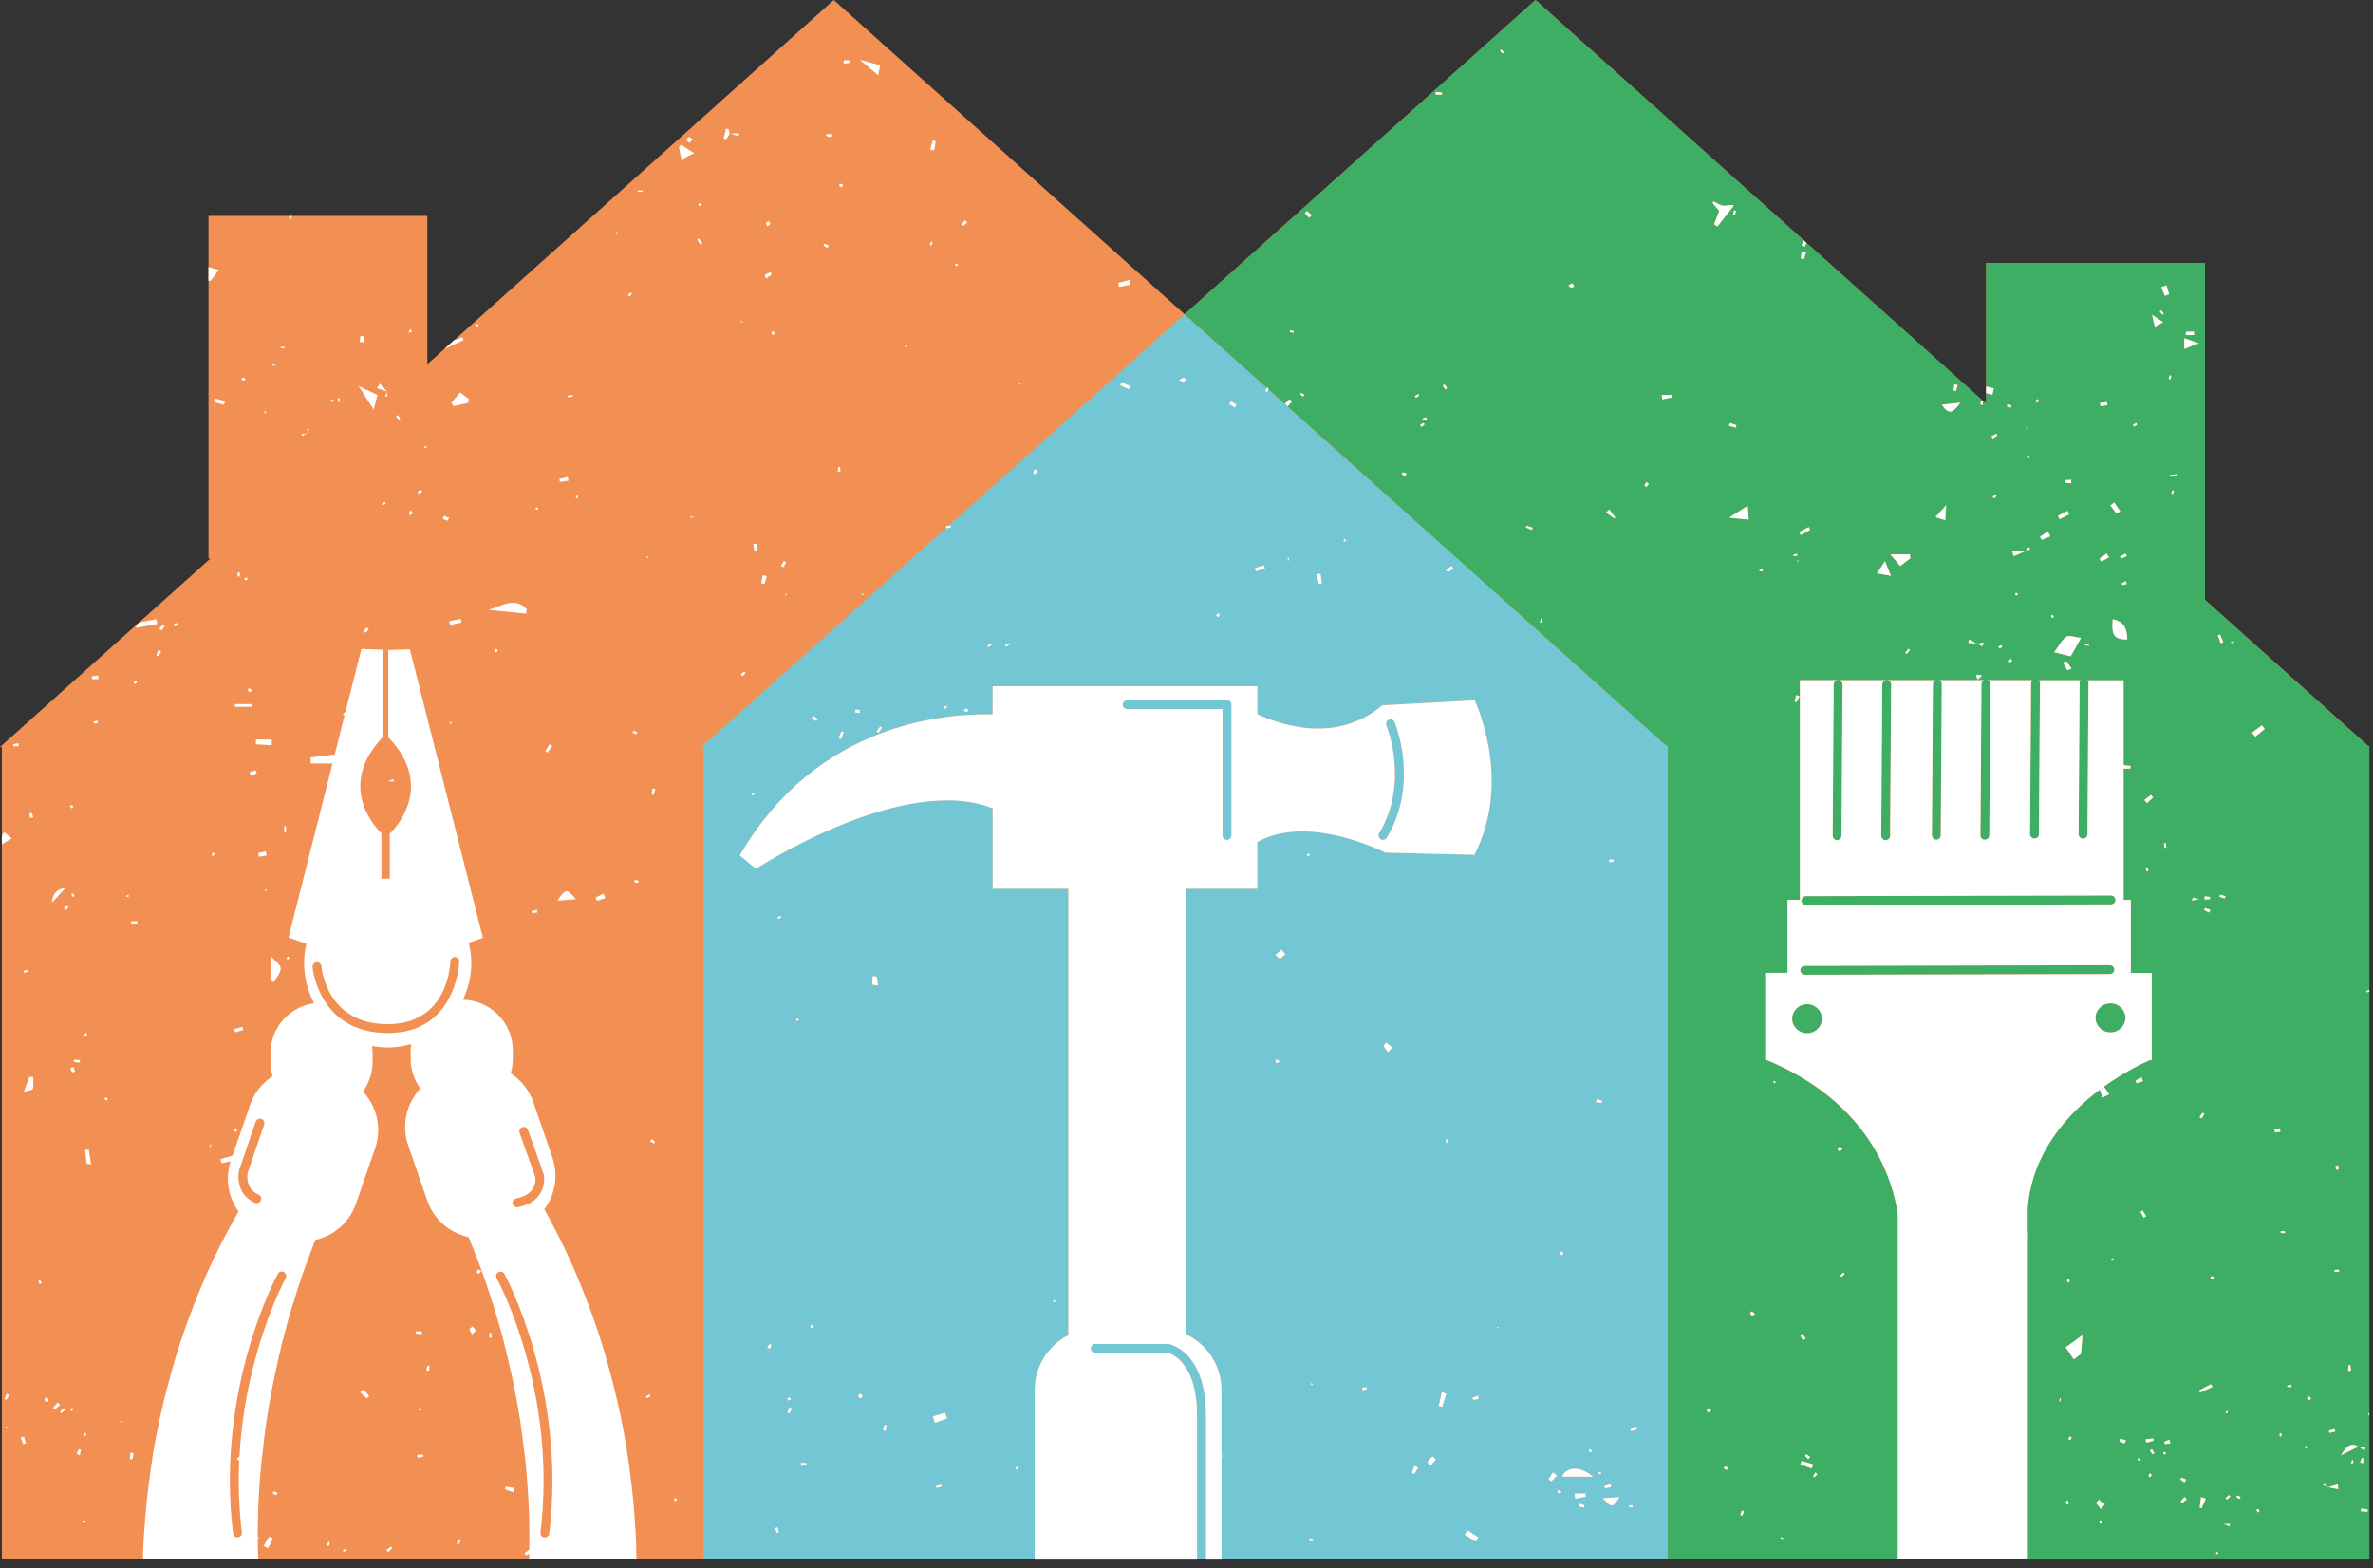 <svg viewBox="0 0 393.58 260.14" version="1.1" xmlns:xlink="http://www.w3.org/1999/xlink" xmlns="http://www.w3.org/2000/svg" id="Laag_1">
  
  <rect x="0" y="0" width="393.58" height="260.14" fill="#333333" stroke="none"/>
  
  <defs>
    <style>
      .st0 {
        fill: none;
      }

      .st1 {
        fill: #fff;
      }

      .st2 {
        fill: #f28f53;
      }

      .st3 {
        fill: #3eae64;
      }

      .st4 {
        fill: #73c7d5;
      }

      .st5 {
        clip-path: url(#clippath);
      }
    </style>
    <clipPath id="clippath">
      <rect height="260.14" width="393.63" x="-.05" class="st0"></rect>
    </clipPath>
  </defs>
  <g class="st5">
    <polygon points="392.97 123.77 392.97 164.22 392.97 164.51 392.97 234.32 392.97 234.78 392.97 241.44 392.97 241.45 392.97 258.66 336.31 258.66 336.31 258.66 314.74 258.66 314.74 258.66 276.61 258.66 202.6 258.66 200 258.66 198.53 258.66 192.9 258.66 192.43 258.66 171.6 258.66 143.91 258.66 143.68 258.66 116.69 258.66 110.59 258.66 110.53 258.66 105.57 258.66 105.57 258.66 98.63 258.66 98.05 258.66 87.77 258.66 87.77 258.66 42.8 258.66 42.8 258.66 23.68 258.66 23.68 258.66 .31 258.66 .31 140.05 .31 138.66 .31 123.91 0 123.91 22.55 103.7 22.74 103.54 34.91 92.63 34.58 92.63 34.58 46.57 34.58 44.28 34.58 35.81 48.15 35.81 48.35 35.81 70.88 35.81 70.88 60.41 74.19 57.44 75.29 56.46 75.29 56.46 138.29 0 196.48 52.13 254.67 0 323.82 61.96 328.86 66.48 328.86 66.48 328.9 66.51 329.41 66.96 329.41 65.21 329.41 64.11 329.41 43.61 365.71 43.61 365.71 99.49 392.81 123.77 392.97 123.77 392.97 123.77" class="st2"></polygon>
    <path d="M200,234.74v23.92h-1.47v-23.92c0-3.86-.81-6.29-1.8-7.83-1.21-1.95-2.67-2.45-3.01-2.53h-12.06c-.41,0-.74-.34-.74-.74s.32-.74.74-.74h12.15c.19.03,1.52.32,2.92,1.67,1.61,1.58,3.27,4.55,3.27,10.17ZM228.76,138.19c5.04-8.45,1.23-17.77,1.19-17.86-.16-.37.02-.81.39-.96.38-.16.81.02.96.39.17.41,4.13,10.1-1.28,19.18-.14.23-.38.36-.63.36-.13,0-.26-.03-.38-.1-.35-.21-.47-.66-.26-1.01ZM202.76,117.61h-15.8c-.41,0-.74-.33-.74-.74s.33-.74.74-.74h16.54c.41,0,.74.33.74.74v21.69c0,.41-.33.74-.74.74s-.74-.33-.74-.74v-20.96ZM270.55,237.42c-.05-.11-.1-.23-.15-.34.33-.15.65-.31.97-.46.06.13.11.26.17.38-.33.14-.66.28-.99.42ZM270.22,250.06c0-.12-.01-.23-.02-.34.17-.04.34-.07.51-.1.02.12.05.25.07.37-.19.02-.37.05-.56.08ZM265.82,248.49c1.03-.07,1.88-.12,2.83-.18-1.28,1.81-1.33,1.82-2.83.18ZM265.66,182.92c-.31-.02-.62-.05-.93-.07.04-.19.08-.38.13-.56.29.1.58.2.87.3-.03.11-.05.22-.07.33ZM265.27,244.52c-.08-.03-.12-.18-.18-.28.11-.05.24-.15.32-.12.08.03.11.19.17.3-.11.04-.24.13-.32.1ZM259.12,244.94c.53-1.65,2.94-1.89,5.1,0h-5.1ZM261.24,248.62c-.03-.3-.05-.59-.08-.89h1.77c.04.17.07.34.11.51-.6.12-1.2.25-1.8.38ZM262.74,250.04c-.29-.05-.58-.1-.87-.15.06-.17.13-.34.19-.52.26.12.52.24.77.35-.03.11-.06.21-.09.32ZM258.58,207.81c.05-.09.1-.17.15-.26.2.08.4.15.61.23-.09.15-.18.3-.26.45-.17-.14-.33-.27-.5-.41ZM258.74,247.8c-.15-.11-.31-.22-.44-.35-.02-.02.13-.28.19-.27.17.02.32.12.49.19-.11.2-.18.32-.24.43ZM257.3,245.73c-.16-.13-.31-.26-.48-.38.25-.38.49-.76.74-1.13.23.17.46.35.69.52-.32.33-.63.66-.95,1ZM248.43,220.36c-.05-.08-.1-.16-.16-.24.06-.02.13-.05.18-.04.04.01.06.09.09.14-.04.05-.07.09-.11.13ZM263.78,240.35c.09.14.19.27.28.41-.12.04-.25.15-.34.11-.1-.04-.15-.2-.23-.32.1-.07.2-.14.29-.21ZM267.11,246.17c.03.16.07.32.11.48-.34.07-.69.15-1.04.22-.03-.12-.07-.25-.1-.38.34-.11.69-.22,1.03-.32ZM267.62,142.59c0,.11.02.21.02.31-.24.05-.48.09-.72.14-.02-.17-.03-.33-.05-.49.25.01.5.03.75.04ZM244.31,232.18c-.03-.11-.06-.23-.09-.34.31-.12.62-.23.93-.35.03.19.06.38.09.57-.31.04-.62.08-.93.12ZM244.74,255.69c-.6-.39-1.21-.77-1.82-1.16.15-.23.3-.47.45-.7.6.38,1.21.77,1.82,1.16-.15.24-.3.47-.45.71ZM240.12,189.53c-.11-.01-.21-.02-.31-.03-.01-.18-.03-.35-.04-.53.16.02.33.04.49.06-.05.17-.1.33-.14.5ZM239.2,233.38c-.19-.06-.38-.12-.57-.18.16-.76.32-1.52.49-2.28.25.07.51.14.76.22-.23.75-.45,1.49-.68,2.24ZM237.26,243.12c-.19-.19-.38-.39-.56-.58.29-.33.58-.67.87-1,.19.18.39.36.59.54-.3.34-.6.69-.89,1.03ZM234.59,244.47c-.14-.06-.28-.13-.43-.19.15-.39.3-.78.45-1.17.21.1.41.2.61.3-.21.35-.42.7-.63,1.05ZM230.2,174.52c-.25-.36-.5-.72-.75-1.08.16-.17.32-.34.48-.52.33.27.67.55,1,.83-.25.26-.49.52-.73.77ZM225.98,230.63c-.02-.16-.04-.32-.06-.48.24-.02.48-.04.72-.06.03.11.05.21.08.32-.24.07-.49.15-.73.22ZM217.77,255.56c-.22.02-.43.05-.65.07,0-.17.02-.33.03-.5.21.03.42.06.63.09,0,.11,0,.22,0,.33ZM216.75,141.91c.05-.11.07-.26.16-.31.06-.03.2.07.3.11-.04.11-.07.28-.13.3-.1.03-.22-.07-.33-.11ZM217.49,229.41c.09.07.17.14.24.23.01.01-.07.1-.1.15-.08-.08-.17-.15-.25-.23.04-.05.07-.1.11-.15ZM212.28,159.07c-.25-.22-.5-.44-.75-.67.33-.29.66-.57.99-.86.23.25.46.5.69.75-.31.26-.62.52-.93.78ZM211.69,176.37c-.06-.16-.16-.31-.16-.47,0-.05.22-.19.3-.17.13.04.23.18.44.35-.27.13-.43.21-.58.28ZM240.15,94.94c-.1-.15-.21-.29-.31-.44.31-.21.61-.42.92-.63.1.14.2.28.3.42-.3.22-.61.44-.91.65ZM222.83,89.94c.04-.26.08-.44.11-.61.11.11.22.23.33.34-.11.07-.22.14-.44.27ZM218.7,96.86c-.11-.54-.22-1.08-.33-1.63.23-.03.44-.06.67-.09.06.55.12,1.09.19,1.64-.18.02-.35.05-.52.08ZM213.59,92.97v-.45c.06,0,.11,0,.16,0,0,.15.02.3.02.45-.06,0-.12,0-.19,0ZM208.28,94.76c-.05-.18-.1-.36-.16-.54.51-.15,1.02-.29,1.53-.44.05.18.1.36.16.54-.51.15-1.02.29-1.53.44ZM204.79,67.61c-.3-.19-.6-.38-.9-.57.09-.15.18-.31.27-.46.31.18.62.35.93.52-.1.17-.2.34-.3.51ZM202.11,102.38c-.15-.09-.29-.18-.44-.26.13-.14.25-.28.38-.41.09.06.19.12.28.18-.07.17-.15.33-.22.49ZM196.29,63.33c-.18,0-.36-.12-.78-.28.57-.28.76-.45.86-.4.15.06.24.27.35.42-.15.1-.29.26-.44.27ZM187.23,64.56c-.48-.22-.96-.43-1.44-.65.07-.17.15-.34.23-.51.48.22.96.44,1.44.66-.07.16-.15.33-.22.5ZM171.64,78.69c-.11-.11-.32-.28-.3-.33.1-.2.27-.37.41-.55.12.09.24.17.36.26-.16.2-.31.41-.47.61ZM166.8,107.27c-.02-.14-.04-.28-.07-.42.18-.02.36-.05,1.17-.15-.73.38-.92.47-1.11.57ZM163.95,107.37c-.06-.08-.12-.15-.18-.22.17-.14.34-.28.5-.43.06.08.13.16.19.23-.17.14-.35.28-.52.42ZM160.36,118.08c-.18,0-.37-.11-.55-.18.13-.14.26-.28.39-.42.15.09.3.17.45.26-.1.12-.18.34-.28.34ZM156.64,117.66c-.06-.1-.12-.21-.18-.32.18-.09.35-.19.53-.27.03-.01.09.07.14.12-.16.15-.33.31-.49.46ZM145.69,121.57c-.1-.07-.21-.14-.31-.21.2-.3.4-.59.6-.89.11.08.21.15.32.22-.2.29-.4.59-.61.88ZM142.57,118.27c-.26-.03-.52-.06-.78-.09.04-.17.08-.33.12-.5.23.02.47.01.69.08.03.01-.02.33-.04.51ZM139.53,122.6c-.14-.05-.28-.1-.42-.15.15-.38.29-.76.44-1.14.13.05.25.09.38.14-.13.39-.27.77-.4,1.15ZM135.4,119.62c-.26-.16-.52-.33-.78-.49.11-.13.22-.27.33-.4.22.19.45.38.68.57-.08.11-.15.21-.23.31ZM124.8,131.95c-.05-.06-.1-.12-.15-.18.14-.1.27-.21.4-.31.05.06.1.11.14.18-.13.1-.26.21-.39.31ZM127.66,222.93c.09.04.18.09.27.13-.06.22-.12.44-.18.66-.17-.07-.34-.15-.51-.23.14-.19.28-.37.42-.56ZM128.93,253.32c.09.28.19.55.29.83-.12.05-.24.09-.37.13-.1-.28-.2-.55-.31-.83.13-.05.26-.09.39-.14ZM129.46,151.94c.03.08.07.15.11.23-.16.09-.33.18-.5.27-.03-.12-.12-.33-.09-.34.15-.08.31-.11.48-.16ZM130.96,233.4c.13.09.27.18.4.27-.15.27-.31.53-.45.79-.11-.05-.21-.1-.31-.14.13-.3.25-.61.37-.92ZM131.13,231.88c0,.11.01.21.02.32-.16.04-.33.07-.49.11-.02-.16-.03-.32-.05-.48.18.02.35.03.52.05ZM132.12,168.94c.12.04.25.08.51.16-.24.13-.39.21-.53.3,0-.15.01-.3.02-.46ZM133.72,242.64c.02.11.03.23.05.34-.31.05-.63.11-.94.17,0-.17,0-.34-.01-.51.3,0,.6,0,.9,0ZM134.53,219.71c.17.07.29.11.39.15-.07.14-.12.31-.22.42-.03.04-.31-.07-.31-.1.02-.16.09-.32.14-.48ZM142.66,231.19c.13,0,.35.17.41.32.03.09-.18.27-.33.47-.18-.17-.42-.3-.41-.4.01-.15.2-.38.33-.39ZM144.75,161.91c.22.02.43.03.64.05.08.43.16.87.28,1.48-.41-.05-.98-.07-.98-.15-.05-.45.03-.92.06-1.38ZM146.71,236.32c.11.02.22.05.33.07-.05.33-.09.65-.14.98-.15-.06-.3-.12-.45-.19.08-.29.17-.57.26-.86ZM156.78,234.32c.1.31.21.62.32.93-.68.26-1.36.52-2.03.78-.12-.37-.23-.74-.35-1.11.69-.2,1.38-.4,2.06-.61ZM155.33,246.81c-.03-.12-.06-.24-.09-.35.29-.07.58-.14.86-.22.03.11.06.23.09.34-.29.08-.57.15-.86.23ZM168.71,243.29c.08,0,.13.16.2.25-.09.09-.18.18-.26.26-.09-.12-.19-.25-.28-.38.12-.05.23-.15.34-.14ZM174.75,215.64s.17-.05.17-.04c.05.11.07.22.11.33-.11,0-.22.02-.34.03.01-.11.02-.22.06-.32ZM276.46,123.77l-66.11-59.22c-.06.16-.12.31-.17.47-.12-.05-.24-.1-.36-.15.1-.18.19-.36.28-.54l-2.65-2.37-1.5-1.34-9.48-8.49-9.46,8.49-1.5,1.34-28.17,25.23c.1-.02.21-.05.31-.07.02.12.04.23.06.35-.25.05-.5.1-.75.16,0-.03,0-.05-.02-.08l-40.59,36.36h.33v134.75h27c.09-.05.16-.1.24-.15,0,.05,0,.1,0,.15h27.69v-28.11c0-3.98,2.27-7.43,5.58-9.11v-74.04h-12.55v-13.35c-14.93-5.92-39.25,10.04-39.25,10.04l-2.7-2.21c12.58-21.77,33.63-23.6,41.94-23.41v-4.67h43.92v4.65c5.6,2.51,13.76,4.31,20.74-1.49l15.29-.82s6.37,13.17-.03,25.63l-14.79-.36s-12.69-6.58-21.21-1.77v7.76h-11.82v73.9c3.46,1.62,5.86,5.14,5.86,9.24v10.74c.05.08.1.15.15.23-.05.03-.1.06-.15.09v17.04h74.02V123.77h-.15Z" class="st4"></path>
    <path d="M298.79,149.38c0-.41.33-.74.73-.74l50.6-.11h0c.41,0,.74.33.74.74,0,.41-.33.74-.74.74l-50.6.11h0c-.41,0-.74-.33-.74-.74ZM349.94,161.56l-50.6.11h0c-.41,0-.73-.33-.74-.73,0-.41.33-.74.73-.74l50.6-.11h0c.41,0,.74.33.74.74,0,.41-.33.74-.74.74ZM350.04,166.41c1.37,0,2.48,1.08,2.48,2.42s-1.11,2.41-2.48,2.41-2.48-1.08-2.48-2.41,1.11-2.42,2.48-2.42ZM302.2,168.96c0,1.33-1.11,2.41-2.48,2.41s-2.48-1.08-2.48-2.41,1.11-2.41,2.48-2.41c1.37,0,2.48,1.08,2.48,2.41ZM392.73,250.38c-.02.13-.04.26-.06.38-.37-.03-.73-.07-1.1-.09.02-.15.05-.31.07-.46.37.06.73.12,1.09.17ZM391.73,241.84c.09.02.18.04.27.06-.03.27-.07.55-.1.82-.15-.06-.3-.13-.45-.19.1-.23.19-.46.29-.7ZM391.17,239.94s-.01,0-.02,0c-.97.49-1.93.98-2.9,1.46.7-1.13,1.41-2.32,2.9-1.46.02-.01.04-.02.06-.03,0,0,0,0,0,0,.02.02.04.03.06.05h1.06c-.07.22-.14.45-.21.67-.29-.22-.57-.45-.85-.67-.04,0-.07,0-.11,0ZM390.25,242.74s-.2-.01-.31-.02c.05-.18.1-.36.16-.53.07.02.15.04.22.07-.02.16-.02.33-.07.49ZM387.21,210.97c0-.11-.02-.22-.02-.32.25-.02.5-.03.75-.05,0,.11.01.22.02.33-.25.01-.5.03-.75.04ZM386.26,237.29c.32-.08.64-.17.96-.26.04.14.07.28.1.42-.32.07-.64.15-.97.23-.03-.13-.06-.25-.1-.39ZM386.2,246.69s-.06.02-.09.03c-.02-.03-.04-.06-.07-.09-.25-.12-.51-.24-.76-.36.08-.11.15-.22.23-.32.17.23.35.46.52.69.04.02.07.03.1.05.02,0,.04,0,.05.01.52-.16,1.03-.32,1.55-.48.02.27.05.54.07.8-.54-.11-1.08-.22-1.62-.33ZM383.09,232.21c-.16-.08-.32-.15-.47-.23.11-.14.22-.27.32-.41.12.14.24.28.37.42-.07.07-.15.15-.22.22ZM382.3,240.2c.01-.1.02-.22.06-.32.01-.03.16-.05.17-.04.05.1.08.22.11.32-.11.01-.22.02-.33.03ZM379.39,230.06c-.02-.07-.03-.13-.05-.2.22-.06.44-.12.65-.19.03.13.06.25.08.38h-.69ZM378.97,204.56c-.24-.02-.47-.03-.71-.05,0-.1.01-.21.02-.31.23.01.48.03.72.04,0,.11-.02.22-.02.32ZM378.37,238.28c-.09-.01-.18-.03-.27-.05,0-.17.02-.34.03-.51.1.02.28.03.28.05,0,.17-.02.34-.04.51ZM377.22,187.3c.3-.05.6-.1.9-.15.04.19.08.37.12.55-.3.05-.59.12-.89.12-.04,0-.08-.34-.13-.52ZM374.09,122.18c-.2-.21-.41-.42-.61-.63.55-.41,1.11-.82,1.66-1.23.16.19.32.39.48.58-.51.43-1.02.85-1.53,1.28ZM374.45,250.88c-.08-.16-.15-.31-.22-.47.11-.04.28-.15.33-.11.1.07.13.23.19.36-.1.07-.2.15-.3.22ZM371.47,248.64c-.19-.09-.38-.19-.58-.29.05-.1.09-.21.14-.31.19.08.39.14.57.24.02,0-.08.23-.13.36ZM370.44,106.72c-.13-.04-.25-.08-.51-.15.24-.13.4-.21.56-.29-.02.15-.03.3-.05.44ZM369.35,248.73c-.07-.08-.14-.17-.21-.26.19-.16.38-.32.58-.49.07.08.13.16.2.24-.19.17-.38.33-.57.5ZM369.8,253.17c-.18-.07-.37-.15-.98-.39h1.03c-.02.13-.04.26-.05.39ZM368.19,148.42c.3.08.61.15.92.22-.04.12-.07.25-.11.37-.29-.09-.59-.18-.89-.27.03-.11.06-.22.09-.33ZM367.75,257.84c-.09-.07-.18-.14-.26-.21.08-.07.16-.15.25-.2.03-.01.16.08.16.09-.04.11-.1.22-.14.32ZM367.19,212.25c-.2-.07-.41-.15-.61-.22.08-.15.17-.29.25-.44.17.14.33.28.5.42-.05.08-.09.16-.14.24ZM364.9,230.97c-.07-.11-.14-.22-.2-.33.67-.35,1.35-.7,2.02-1.05.08.15.16.31.23.46-.69.31-1.37.61-2.05.92ZM365.17,250.16c-.11-.02-.23-.04-.34-.07.07-.59.15-1.18.22-1.77.26.09.52.17.78.26-.22.53-.44,1.06-.66,1.58ZM363.79,148.87s.22.07.92.31c-.76.11-.99.15-1.21.18.1-.17.17-.35.29-.49ZM361.92,249.31c-.08-.09-.17-.18-.26-.27.22-.25.44-.49.67-.74.12.13.25.27.38.4-.26.21-.52.41-.78.61ZM361.79,245.08c.27.1.53.23.8.35-.09.15-.18.29-.28.44-.23-.16-.46-.3-.68-.48-.02-.02.14-.32.16-.31ZM359.93,79.06c0-.09-.02-.18-.03-.27.35-.05.71-.09,1.06-.14,0,.1.02.2.03.3-.35.04-.71.07-1.06.11ZM360.4,81.95c-.09-.03-.19-.06-.28-.09.06-.18.12-.36.18-.54.09.03.17.05.25.08-.05.18-.1.37-.16.55ZM359.07,239.52c-.04-.13-.08-.26-.12-.38.29-.11.58-.22.86-.34.05.2.1.4.16.6-.3.04-.6.08-.9.12ZM359.1,241.28c-.1-.06-.24-.09-.3-.18-.03-.03.07-.25.12-.25.11-.01.22.07.33.12-.05.11-.09.21-.14.32ZM357.39,54.23c-.15-.64-.26-1.13-.47-2.03.76.51,1.17.79,1.84,1.24-.63.36-.91.53-1.36.79ZM357.01,241.23c-.14-.21-.29-.42-.41-.65,0-.01.2-.14.32-.21.14.21.29.43.43.64-.11.07-.22.14-.33.22ZM356.69,245c-.1-.02-.21-.05-.31-.07.02-.17.05-.35.07-.52.15.04.3.08.44.12-.06.16-.13.31-.2.47ZM355.84,238.73c.42-.05.85-.1,1.27-.15.03.13.05.26.08.39-.4.1-.8.2-1.2.31-.05-.18-.1-.37-.15-.55ZM355.03,201c.12-.07.23-.14.34-.2.2.32.39.64.59.96-.15.07-.29.14-.44.21-.16-.32-.33-.65-.49-.97ZM354.77,242.4c-.08-.14-.17-.28-.25-.42.12-.05.26-.16.34-.13.09.04.12.21.17.32-.09.07-.17.15-.26.22ZM354.17,179.22c.34-.17.69-.33,1.04-.5.08.2.15.41.22.61-.34.12-.69.25-1.03.37-.08-.16-.15-.32-.23-.48ZM352.38,239.44c-.29-.13-.59-.27-.88-.4.05-.14.1-.27.14-.41.32.09.63.17.95.26-.07.18-.14.37-.21.55ZM350.5,208.89c-.1.02-.2.03-.31.05,0-.06-.02-.17,0-.17.1-.03.21-.04.31-.06,0,.06,0,.12,0,.18ZM356.08,133.22c-.14-.18-.29-.35-.43-.53.37-.28.74-.55,1.12-.84.11.14.23.29.34.44-.34.31-.69.62-1.03.93ZM356.05,144.55c-.06-.19-.12-.37-.19-.56.12-.02.34-.06.34-.04.06.17.08.35.1.53-.08.02-.17.05-.26.08ZM353.93,70.75c-.05-.11-.16-.31-.14-.31.17-.11.36-.18.54-.27.04.09.09.18.14.27-.18.1-.35.21-.53.32ZM358.42,51.46c.15.18.31.37.46.55-.07.06-.14.12-.21.18-.16-.18-.32-.36-.48-.54.07-.07.15-.13.23-.2ZM359.29,140.59c-.1.01-.2.03-.3.04-.04-.25-.07-.5-.1-.75.1-.01.2-.03.31-.04.03.25.07.5.1.75ZM359.33,47.32c.14.5.29.99.43,1.49-.24.09-.48.17-.72.26-.2-.48-.39-.96-.59-1.44.29-.1.58-.2.87-.3ZM360.11,62.31c-.03.21-.07.41-.1.61-.1-.02-.21-.04-.32-.07.05-.2.09-.4.15-.61.09.02.18.04.27.06ZM362.28,56.1c.75.26,1.37.47,2.41.84-.99.38-1.62.62-2.41.93v-1.77ZM362.56,55.04c.45-.02.9-.02,1.35-.02-.01.19-.03.37-.04.55h-1.35c.02-.3.03-.54.04-.54ZM365.32,184.57s.29.18.28.2c-.13.26-.29.51-.45.76-.12-.08-.25-.16-.36-.24.17-.24.34-.49.53-.72ZM365.69,150.61c.3.1.61.19.91.29-.08.16-.15.32-.23.47-.26-.15-.53-.29-.8-.43.04-.11.09-.22.13-.33ZM365.66,148.66c.3.04.59.08.88.13,0,.12,0,.24,0,.36-.29.03-.59.05-.88.07,0-.19,0-.37.01-.56ZM368.21,105.24c.17.42.35.85.52,1.27-.14.06-.28.12-.42.17-.16-.43-.31-.87-.47-1.3.13-.05.25-.09.38-.14ZM369.33,234c.09.07.16.16.25.23-.1.07-.2.14-.31.19-.02,0-.14-.11-.13-.13.04-.1.12-.2.18-.29ZM387.78,193.28c.04.21.1.43.1.63,0,.05-.22.09-.34.14-.08-.21-.16-.42-.23-.63.16-.05.31-.09.47-.15ZM389.5,226.46c.11,0,.22,0,.33-.01.04.3.07.61.1.91-.16,0-.32,0-.48,0,.02-.3.03-.6.05-.9ZM348.45,250.27c-.27-.32-.54-.64-.81-.97.16-.18.3-.36.45-.54.34.24.68.49,1.02.74-.22.26-.45.51-.67.77ZM348.33,252.75c-.05-.11-.1-.24-.16-.36.12-.05.24-.1.36-.15.04.12.09.24.13.36-.11.05-.22.1-.33.15ZM345.16,224.54c-.4.31-.8.62-1.2.93-.4-.58-.79-1.16-1.36-1.99,1.13-.82,1.69-1.23,2.79-2.02-.11,1.45-.16,2.26-.22,3.08ZM343.37,238.9c-.11-.06-.22-.12-.33-.18.09-.16.17-.31.26-.47.1.06.2.11.29.17-.08.16-.15.32-.22.47ZM342.78,249.58c-.05-.19-.1-.38-.12-.57,0-.02.22-.06.33-.1.03.2.06.41.09.61-.1.02-.2.04-.31.06ZM341.73,232.44c-.05,0-.11-.01-.17-.02.02-.16.04-.31.06-.46.06,0,.16.02.16.02-.01.16-.03.31-.05.46ZM343.1,212.2c.09.04.14.19.21.3-.11.09-.2.17-.3.26-.07-.14-.15-.29-.22-.43.1-.05.24-.16.31-.12ZM350.41,102.72c1.88.36,2.36,1.54,2.41,3.34-2.64.14-2.55-1.43-2.41-3.34ZM350.67,83.36c.33.48.65.96.98,1.43-.19.14-.38.28-.57.42-.35-.46-.71-.93-1.06-1.39.22-.15.44-.31.66-.47ZM348.53,93.16c-.11-.16-.22-.31-.32-.46.39-.3.79-.59,1.19-.89.13.21.26.43.39.64-.42.24-.83.48-1.25.71ZM346.43,107.12c-.21-.03-.42-.05-.63-.08.02-.11.03-.21.04-.32.21.03.42.06.63.1-.02.1-.03.2-.04.3ZM349.44,66.69c.03.17.05.33.08.5-.38.07-.76.14-1.13.2-.03-.18-.06-.36-.09-.54.38-.05.76-.11,1.15-.16ZM352.72,96.87c-.24.05-.47.1-.71.16-.04-.09-.07-.18-.11-.27.22-.12.45-.25.68-.37.04.16.09.32.14.49ZM352.77,92.23c-.32.14-.65.28-.97.42-.06-.11-.11-.22-.17-.33.3-.17.6-.35.9-.52.08.14.16.28.24.43ZM343.43,108.87c-.67-.17-1.37-.34-2.74-.68.8-1.07,1.26-2.04,2.03-2.57.44-.31,1.38.09,2.42.2-.78,1.39-1.21,2.15-1.71,3.05ZM342.88,111.19c-.22-.42-.45-.84-.69-1.29.32-.13.53-.25.55-.22.29.4.55.81.82,1.22-.23.1-.46.19-.69.29ZM340.32,102.47c-.08-.03-.1-.19-.15-.3.08-.07.16-.15.24-.22.08.14.16.29.24.43-.11.04-.24.13-.33.09ZM338.64,89.55c-.09-.18-.18-.35-.27-.53.43-.29.86-.58,1.29-.86.14.27.28.53.42.8-.48.2-.96.4-1.44.59ZM339.47,96.95c.03-.21.06-.42,0,0,.33-.22.16-.11,0,0ZM342.89,84.73c.1.19.19.38.29.57-.53.27-1.05.54-1.58.81-.1-.18-.19-.37-.28-.54.53-.28,1.04-.56,1.57-.83ZM343.52,79.56c0,.2,0,.4,0,.6-.35-.04-.69-.07-1.03-.11,0-.14-.02-.28-.03-.41.36-.03.71-.06,1.06-.08ZM337.84,66.82c-.09-.08-.17-.16-.25-.25.11-.13.22-.26.33-.39.08.08.25.21.24.23-.08.15-.2.27-.31.41ZM336,91.38s-.04.05-.06.08h-.13c-.62.27-1.24.54-1.86.81-.07-.27-.13-.54-.2-.81h2.05s.06-.03.09-.04c.03-.01.06-.02.09-.03.15-.22.3-.43.46-.64.09.12.18.24.27.36-.24.09-.49.19-.73.28ZM334.52,98.81c-.11-.06-.23-.11-.34-.17.04-.12.08-.22.13-.32.12.05.3.07.33.15.03.09-.08.23-.12.35ZM333.13,109.88c-.04-.09-.09-.18-.13-.28.17-.11.34-.22.52-.34.07.14.15.28.22.42-.2.07-.41.13-.61.2ZM332.97,67.07c.21.03.41.09.62.15-.04.14-.07.27-.11.41-.21-.07-.42-.14-.62-.23-.01,0,.08-.32.11-.32ZM331.71,107.55s-.16-.13-.3-.26c.18-.11.31-.23.47-.29.02-.01.21.23.19.26-.09.13-.22.23-.36.3ZM330.51,72.73c-.07-.13-.14-.26-.21-.38.27-.13.54-.27.8-.4.06.1.12.2.18.3-.26.16-.51.32-.77.49ZM330.74,82.69c-.08-.1-.17-.21-.25-.31.17-.1.33-.2.49-.31.06.06.11.13.17.19-.13.14-.26.28-.4.43ZM336.24,70.84s.14.07.14.07c-.06.14-.12.27-.18.4-.05-.02-.1-.05-.16-.07.07-.13.13-.27.2-.4ZM336.71,75.81c-.07.06-.15.14-.25.19-.02,0-.14-.09-.14-.12.03-.12.09-.22.13-.33.08.09.17.17.25.27ZM328.79,107.21c-.29-.15-.58-.3-.87-.45-.03,0-.06,0-.09.01-.02-.01-.05-.03-.08-.05-.44-.03-.88-.06-1.32-.1.07-.2.13-.39.2-.59.37.23.75.46,1.12.68.04,0,.08,0,.12,0,.02,0,.03.02.05.02.37-.06.74-.12,1.1-.18-.08.21-.15.41-.23.62ZM328.06,112.68c-.12-.18-.25-.35-.33-.54-.01-.04.17-.24.25-.24.25.01.5.09.75.15-.22.21-.44.42-.66.63ZM322.05,67.13c1.04-.11,1.98-.21,3.07-.33-1.32,1.86-1.95,1.93-3.07.33ZM322.64,86.29c-.57-.19-.93-.3-1.61-.53.58-.64.98-1.09,1.77-1.97-.08,1.17-.11,1.74-.16,2.5ZM324.15,63.76c.18.04.35.07.53.11-.09.33-.17.66-.26.99-.14-.03-.29-.05-.43-.08.06-.34.11-.68.16-1.02ZM315.17,93.88c-.37-.43-.79-.93-1.64-1.93h3.25c.02.22.05.44.07.66-.51.39-1.02.78-1.68,1.28ZM316.24,108.49c-.08-.06-.17-.13-.25-.19.19-.23.37-.46.54-.69.08.07.17.13.25.19-.18.23-.36.46-.54.69ZM311.33,95.09c.55-.85.83-1.3,1.3-2.03.35.85.58,1.43.99,2.44-.91-.16-1.44-.26-2.29-.41ZM310.08,107.17c.17-.26.09-.13,0,0,.34-.03.17-.01,0,0ZM300.21,104.02c.31-.08.16-.04,0,0,.29.14.15.07,0,0ZM298.41,88.25c.53-.28,1.06-.56,1.58-.84.09.16.17.31.26.47-.52.29-1.04.58-1.57.87-.09-.17-.18-.33-.27-.49ZM297.96,116.48c-.1-.04-.21-.08-.31-.11.09-.36.18-.71.26-1.07.18.06.37.13.55.19-.17.33-.33.66-.5.99ZM297.45,92.01c.19-.05.38-.11.58-.17.03.1.05.19.08.29-.2.04-.39.08-.59.13-.02-.09-.05-.17-.07-.25ZM298.28,93s-.04.1-.05.15c-.05-.02-.12-.04-.14-.07-.01-.03.04-.09.06-.14.05.02.12.03.14.07ZM298.83,41.72c.24.06.47.12.71.18-.11.36-.22.72-.34,1.08-.18-.04-.36-.08-.54-.11.06-.38.11-.76.17-1.15ZM299.18,39.89l.43.39c-.1.21-.21.43-.31.64-.17-.08-.34-.17-.52-.25.13-.26.27-.52.4-.77ZM291.84,94.73c-.02-.06-.03-.13-.04-.2.19-.06.38-.12.57-.18,0,.13.02.25.03.38h-.55ZM290.5,218.17c-.11-.05-.17-.29-.18-.46,0-.06.25-.22.29-.19.15.1.27.26.47.48-.26.08-.47.22-.58.16ZM286.81,85.85c1.25-.8,2.08-1.34,3.06-1.97.08.95.12,1.55.18,2.31-.88-.09-1.74-.18-3.24-.33ZM288.97,251.4c-.11-.04-.23-.09-.34-.13.1-.24.19-.48.29-.73.11.05.22.09.34.14-.1.24-.2.48-.29.72ZM286.94,70.16c.36.12.71.24,1.06.36-.04.14-.07.28-.11.42-.38-.11-.77-.21-1.15-.31.07-.16.14-.31.2-.47ZM286.43,243.82c-.17-.08-.35-.15-.51-.23.02-.11.05-.21.07-.32.18.02.37.04.55.05-.04.16-.07.33-.11.49ZM284.3,37.2c.26-.69.53-1.38.85-2.21-.32-.38-.7-.84-1.08-1.29.04-.09.08-.19.13-.29.55.25,1.08.65,1.64.71.5.06,1.03-.26,1.75-.05-.92,1.17-1.83,2.34-2.75,3.51-.18-.13-.36-.25-.54-.38ZM283.35,234.3c-.1-.14-.21-.26-.29-.41-.01-.02.16-.2.24-.19.17.02.34.11.55.19-.33.27-.42.34-.5.41ZM275.68,66.25c-.02-.24-.04-.49-.06-.74h1.61c.01.14.03.28.04.42-.52.1-1.06.21-1.58.32ZM273.01,80.77c-.1-.1-.19-.2-.29-.3.13-.17.26-.34.39-.52.13.13.25.26.37.38-.16.15-.32.29-.48.43ZM267.77,85.99c-.47-.32-.93-.65-1.39-.98.17-.17.35-.35.53-.52.33.43.66.87.99,1.3-.04.07-.08.13-.12.2ZM260.56,47.7c-.16-.04-.27-.22-.41-.35.2-.12.39-.28.61-.34.06-.01.19.27.35.49-.22.09-.4.23-.54.2ZM260.74,78.77c.15.16.08.08,0,0,.08.21.04.11,0,0ZM255.83,103.29c-.14-.02-.27-.05-.4-.07.05-.21.1-.42.14-.63.09,0,.17.02.26.02v.68ZM287.94,34.98c-.07.24-.13.49-.2.73-.11-.03-.21-.06-.32-.09.07-.24.13-.49.19-.73.11.03.22.06.33.09ZM294.29,179.25c.07.09.14.18.22.27-.09.05-.18.11-.28.14-.03,0-.12-.12-.11-.14.04-.1.11-.18.18-.27ZM295.35,254.97c.14.04.28.09.41.14-.03.06-.05.12-.08.18-.13-.06-.26-.13-.39-.19,0,0,.05-.14.06-.13ZM298.97,221.25c.18.26.35.52.53.77-.16.09-.32.19-.48.28-.14-.28-.28-.57-.43-.86.13-.07.25-.13.37-.2ZM300.23,241.66c-.11.12-.22.25-.32.37-.18-.19-.35-.37-.53-.56.07-.09.14-.17.22-.26.21.15.42.3.63.44ZM300.48,243.58c-.62-.23-1.25-.46-1.87-.68.07-.19.14-.38.2-.57.64.19,1.28.38,1.91.56-.08.23-.16.46-.24.69ZM301.42,244.53c-.16.17-.32.33-.47.51-.07-.06-.16-.11-.24-.17.14-.21.28-.42.41-.63.1.1.2.19.29.29ZM305.13,190.14c.2.15.34.27.48.38-.15.16-.3.33-.46.5-.13-.13-.34-.25-.35-.38,0-.15.18-.3.32-.5ZM305.97,211.33c-.18.15-.36.3-.54.45-.07-.08-.13-.16-.2-.23.17-.16.34-.31.52-.46.07.08.14.17.22.25ZM254.07,87.9c-.33-.14-.67-.28-1-.42.04-.09.07-.19.1-.28.35.11.69.22,1.04.33-.05.12-.1.25-.14.37ZM249.17,8.87c-.13-.16-.26-.32-.39-.48.08-.06.15-.13.23-.19.14.15.28.31.42.47-.08.07-.17.14-.25.21ZM239.69,64.59c-.13-.22-.25-.43-.38-.64.1-.06.19-.12.29-.18.14.2.28.41.42.62-.11.07-.22.13-.32.21ZM239.16,15.7h-1.05c0-.15,0-.3.01-.45.35.02.7.05,1.04.07,0,.12,0,.25,0,.38ZM236.07,69.73c-.05,0-.07-.21-.11-.33.2-.06.4-.12.6-.17.03.16.07.32.1.48-.2.01-.4.05-.59.02ZM235.8,70.82c-.09-.12-.17-.24-.26-.36.19-.11.39-.21.58-.32.06.08.11.16.16.24-.16.15-.32.29-.48.44ZM234.87,65.98c-.07-.09-.13-.19-.19-.29.18-.11.34-.22.52-.34.06.09.12.18.18.26-.17.12-.34.24-.51.36ZM233.03,79.01c-.18-.13-.36-.26-.54-.38.05-.1.09-.19.14-.29.22.07.43.14.65.2-.09.16-.17.31-.26.47ZM217.12,36.11c-.24-.25-.47-.5-.71-.75.11-.13.22-.25.32-.37.28.23.56.45.84.68-.15.15-.3.29-.45.43ZM216.08,65.8c-.14-.14-.28-.29-.42-.44.05-.07.1-.13.16-.2.17.1.34.21.51.32-.08.11-.16.22-.25.32ZM214.51,55.19c-.2-.03-.39-.07-.59-.1.03-.11.05-.21.08-.32.19.06.38.11.57.16-.02.08-.04.17-.05.25ZM213.58,67.41c-.16-.15-.31-.3-.46-.44.25-.25.49-.51.74-.76.14.13.27.27.41.4-.23.27-.46.53-.69.8ZM392.81,123.77l-27.1-24.28v-55.88h-36.3v20.49c.44.11.88.22,1.31.33-.09.35-.18.7-.26,1.05-.35-.09-.7-.18-1.05-.27v1.75l-.5-.45c-.03.23-.05.45-.08.68-.14-.05-.28-.1-.41-.15.07-.21.13-.41.2-.62.08.02.17.03.25.05l-5.04-4.51L254.67,0l-58.19,52.13,9.48,8.49,1.5,1.34,2.65,2.37s.01-.02.02-.03c.09.04.19.08.28.12-.02.04-.03.09-.05.13l66.11,59.22h.15v134.89h38.13v-57.33c-.89-5.9-4.78-18.44-21.71-25.49h-.27v-14.47h3.69v-12.11h2.06v-36.43h6.22c-.35.06-.61.35-.62.71l-.17,25.08c0,.41.32.74.73.74h0c.41,0,.73-.33.74-.73l.17-25.08c0-.37-.27-.66-.61-.72h7.82c-.35.06-.61.35-.62.71l-.17,25.08c0,.41.33.74.73.74h0c.4,0,.73-.33.74-.73l.17-25.08c0-.37-.27-.66-.61-.72h7.95c-.24.12-.4.36-.41.64l-.17,25.08c0,.41.33.74.73.74h0c.4,0,.73-.33.74-.73l.17-25.08c0-.29-.17-.53-.4-.65h7.39c-.24.12-.4.36-.41.64l-.17,25.08c0,.41.33.74.73.74h0c.4,0,.73-.33.74-.73l.17-25.08c0-.29-.17-.53-.4-.65h7.33c-.1.12-.17.27-.17.45l-.17,25.08c0,.41.32.74.73.74h0c.4,0,.73-.33.74-.73l.17-25.08c0-.17-.07-.33-.17-.45h6.92c-.1.12-.17.27-.17.45l-.17,25.08c0,.41.33.74.73.74h0c.41,0,.73-.33.74-.73l.17-25.08c0-.17-.07-.33-.17-.45h6v14.07c.38.04.77.08,1.15.13-.02.15-.04.3-.05.45h-1.1v21.78h1.18v12.11h3.47v14.26h.16s-.06.02-.16.07v.14h-.33c-1.14.5-4.2,1.93-7.6,4.38.28.4.57.82.88,1.27-.31.15-.65.32-1.09.54-.17-.46-.33-.89-.48-1.31-5.33,4.01-11.24,10.46-11.95,19.68v3.69c.02.3.03.59.06.89h-.06s0,53.67,0,53.67h56.66v-17.21s0,0,0,0c0,0,0,0,0,0v-6.66c-.07-.05-.14-.1-.21-.15.07-.1.14-.21.21-.31v-69.81c-.13.03-.26.05-.39.08-.02-.09-.04-.17-.06-.26.15-.04.3-.08.45-.11v-40.45h-.16Z" class="st3"></path>
    <path d="M105.79,31.59h.81v.22h-.81v-.22ZM51.29,71.21c-.11.19-.21.39-.32.58,0-.23-.02-.45-.02-.68.12.03.23.07.35.1ZM50.92,71.87s.03-.05.05-.08c0,.04,0,.07,0,.11-.04,0-.08,0-.12,0,.02-.01.05-.03.07-.04ZM50.02,71.98c.28-.02.55-.04.83-.07-.25.13-.49.27-.74.4-.03-.11-.06-.22-.09-.33ZM70.56,73.95c.09.08.17.16.26.24-.11.05-.21.11-.32.14-.04.01-.1-.07-.15-.11.07-.09.15-.19.22-.27ZM17.87,182.32c-.09.09-.17.18-.26.27-.1-.13-.2-.27-.3-.4.11-.05.23-.16.33-.14.09.02.14.18.22.27ZM107.35,92.57c-.03-.09-.07-.18-.11-.27.06,0,.13,0,.19-.01.03.06.09.13.08.18,0,.04-.1.07-.15.11ZM294.12,179.52c.04-.1.11-.18.18-.27.07.09.14.18.22.27-.09.05-.18.11-.28.14-.03,0-.12-.12-.11-.14ZM156.9,87.29c.15-.03.3-.06.45-.1.1-.02.21-.05.31-.07.02.12.04.23.06.35-.25.05-.5.1-.75.16,0-.03-.01-.05-.02-.08-.02-.09-.03-.17-.05-.26ZM102.24,38.42c.08.12.15.24.22.36,0,0-.08.06-.12.09-.08-.12-.16-.24-.24-.36.05-.03.09-.06.14-.09ZM298.1,92.14c-.2.04-.39.08-.59.13-.02-.09-.05-.17-.07-.25.19-.05.39-.11.58-.17.03.1.05.19.08.29ZM332.07,107.25c-.09.13-.22.23-.36.3-.04.02-.16-.13-.3-.26.18-.11.31-.23.47-.29.02-.01.21.23.19.26ZM310.08,107.17c.17-.26.09-.13,0,0ZM310.08,107.17c.34-.03.17-.01,0,0ZM392.52,164.33c.15-.04.3-.08.45-.11v.29c-.13.03-.26.05-.39.08-.02-.09-.04-.17-.06-.26ZM336.32,75.87c.03-.12.09-.22.13-.33.08.09.17.17.25.27-.07.06-.15.14-.25.19-.02,0-.14-.09-.14-.12ZM166.74,106.85c.18-.02.36-.05,1.17-.15-.73.38-.92.47-1.11.57-.02-.14-.04-.28-.07-.42ZM22.98,162.51c.37-.02.18-.01,0,0ZM22.98,162.51c.2-.26.1-.13,0,0ZM158.53,44.12c-.05-.01-.13-.23-.09-.27.07-.08.2-.11.32-.15.04.11.08.23.12.34-.12.03-.24.1-.34.09ZM164.28,106.72c.06.08.13.16.19.23-.17.14-.35.28-.52.42-.06-.08-.12-.15-.18-.22.17-.14.34-.28.5-.43ZM345.84,106.72c.21.03.42.06.63.1-.02.1-.03.2-.04.3-.21-.03-.42-.05-.63-.08.02-.11.03-.21.04-.32ZM47.54,158.83c.02-.07.21-.15.31-.13.07.01.09.19.15.3-.11.05-.22.11-.33.16-.05-.11-.16-.24-.13-.33ZM139.39,78.23c-.16-.01-.31-.02-.47-.03.04-.25.08-.49.12-.74.11,0,.21,0,.31.01.01.25.02.51.03.76ZM369.94,106.57c.24-.13.4-.21.56-.29-.02.15-.03.3-.05.44-.13-.04-.25-.08-.51-.15ZM104.59,48.52c.07.06.14.13.21.19-.13.16-.26.33-.39.49-.09-.08-.19-.17-.28-.25.15-.14.3-.29.46-.43ZM358.67,52.19c-.16-.18-.32-.36-.48-.54.07-.07.15-.13.23-.2.15.18.3.37.46.55-.07.06-.14.12-.21.18ZM260.74,78.77c.15.16.08.08,0,0ZM260.74,78.77c.08.21.04.11,0,0ZM123.26,53.44c-.14,0-.29-.02-.43-.02,0-.04,0-.08,0-.12.14,0,.29.02.43.03,0,.04,0,.08,0,.11ZM79.15,53.7c.07.09.16.17.21.27.01.03-.07.17-.09.17-.11-.03-.21-.09-.32-.13.07-.1.14-.2.2-.3ZM68.32,55.05c-.2.05-.39.11-.59.16.11-.21.22-.41.33-.63.09.15.18.31.26.47ZM214,54.78c.19.06.38.11.57.16-.02.08-.04.17-.05.25-.2-.03-.39-.07-.59-.1.03-.11.05-.21.08-.32ZM11.16,150.22c.07.08.14.15.21.23-.16.18-.31.35-.47.52-.1-.11-.2-.23-.3-.34.19-.14.37-.28.56-.41ZM360.31,81.32c.09.03.17.05.25.08-.05.18-.1.37-.16.55-.09-.03-.19-.06-.28-.09.06-.18.12-.36.18-.54ZM20.86,148.67c.21-.12.35-.21.48-.3,0,.15-.01.29-.02.44-.12-.04-.23-.07-.46-.14ZM12.11,148.18c.08.15.17.3.25.45-.11.04-.22.09-.34.13-.06-.15-.12-.3-.18-.45.09-.04.18-.09.26-.13ZM44.07,147.48c.04.1.08.2.13.29-.06.02-.16.07-.17.06-.05-.09-.09-.19-.13-.29.05-.02.11-.04.17-.05ZM150.53,57.41c-.11.06-.22.12-.44.23.06-.25.1-.41.14-.58.1.12.2.23.3.34ZM47.24,57.74h-.68v-.21h.68v.21ZM95.79,82.18c.04.1.13.23.11.31-.02.07-.18.09-.29.15-.05-.11-.1-.21-.15-.32.11-.05.22-.09.33-.13ZM330.97,82.07c.06.06.11.13.17.19-.13.14-.26.28-.4.43-.08-.1-.17-.21-.25-.31.17-.1.33-.2.49-.31ZM356.21,143.94c.06.17.08.35.1.53-.08.02-.17.05-.26.08-.06-.19-.12-.37-.19-.56.12-.02.34-.06.34-.04ZM143.92,258.51c0,.05,0,.1,0,.15h-.23c.09-.05.16-.1.24-.15ZM45.61,60.7c-.15-.04-.29-.08-.44-.13.02-.06.04-.13.06-.19.15.06.29.11.44.17-.02.05-.06.15-.07.15ZM222.94,89.33c.11.11.22.23.33.34-.11.07-.22.14-.44.27.04-.26.08-.44.11-.61ZM367.74,257.42s.16.08.16.09c-.04.11-.1.22-.14.32-.09-.07-.18-.14-.26-.21.08-.07.16-.15.25-.2ZM29.37,103.35c.04.1.08.19.12.29-.16.1-.31.2-.47.29-.06-.15-.12-.31-.18-.47.18-.04.35-.08.53-.11ZM57.41,256.82c.05.09.1.19.15.29-.18.1-.37.2-.56.3-.05-.09-.1-.19-.15-.28.19-.1.37-.2.56-.31ZM54.47,255.74c.08.03.16.06.25.09-.06.19-.12.38-.17.58-.1-.04-.21-.08-.31-.11.08-.19.16-.37.23-.55ZM295.69,255.3c-.13-.06-.26-.13-.39-.19,0,0,.05-.14.06-.13.14.04.28.09.41.14-.03.06-.05.12-.08.18ZM217.21,141.72c-.04.11-.07.28-.13.3-.1.03-.22-.07-.33-.11.05-.11.07-.26.16-.31.06-.03.2.07.3.11ZM336.46,90.74c.09.12.18.24.27.36-.24.09-.49.19-.73.28.15-.22.3-.43.46-.64ZM35.34,141.4c.09.05.18.1.26.16-.07.15-.13.3-.22.43-.02.02-.21-.09-.32-.14.1-.15.19-.29.28-.44ZM368.82,252.77h1.03c-.02.13-.04.26-.05.39-.18-.07-.37-.15-.98-.39ZM348.53,252.25c.04.12.09.24.13.36-.11.05-.22.1-.33.15-.05-.11-.1-.24-.16-.36.12-.05.24-.1.35-.15ZM13.97,252.13c.09.13.17.25.26.38-.12.03-.24.12-.35.09-.08-.02-.13-.17-.2-.26.1-.07.19-.14.29-.21ZM358.89,139.88c.1-.01.2-.03.31-.04.03.25.07.5.1.75-.1.01-.2.03-.3.04-.04-.25-.07-.5-.1-.75ZM374.56,250.3c.1.07.13.23.19.36-.1.07-.2.15-.3.22-.08-.16-.15-.31-.22-.47.11-.04.28-.15.33-.11ZM270.72,249.61c.02.12.05.25.07.37-.19.02-.37.05-.56.08,0-.12-.01-.23-.02-.34.17-.04.34-.07.51-.1ZM47.12,137.03c.11,0,.21,0,.32,0v1.04c-.09,0-.18,0-.27,0-.01-.34-.03-.69-.05-1.04ZM343,248.91c.03.2.06.41.09.61-.1.02-.2.04-.31.06-.05-.19-.1-.38-.12-.57,0-.02.22-.06.33-.1ZM359.69,62.86c.05-.2.1-.4.15-.61.09.02.18.04.27.06-.03.21-.07.41-.1.61-.1-.02-.21-.04-.32-.07ZM111.9,248.49c.12.06.31.1.33.18.02.1-.08.24-.13.36-.1-.06-.27-.1-.28-.17-.03-.11.05-.24.09-.37ZM369.72,247.99c.07.08.13.16.2.24-.19.17-.38.33-.57.5-.07-.08-.14-.17-.21-.26.19-.16.38-.32.58-.49ZM255.57,102.59c.09,0,.17.02.26.02v.68c-.14-.02-.27-.05-.4-.07.05-.21.1-.42.14-.63ZM258.49,247.18c.17.02.32.12.49.19-.11.2-.18.32-.24.43-.15-.11-.31-.22-.44-.35-.02-.02.13-.28.19-.27ZM169.06,63.84c0-.06-.05-.13-.03-.17.03-.05.11-.06.16-.09.01.06.05.13.03.16-.03.05-.11.06-.17.09ZM11.86,134.09c-.09-.14-.18-.28-.27-.42.13-.04.27-.14.38-.11.08.02.13.21.18.32-.1.07-.2.14-.3.21ZM386.15,246.68s.04,0,.05.01c-.03,0-.06.02-.09.03-.02-.03-.04-.06-.07-.09.03.02.07.03.1.05ZM385.52,245.94c.17.23.35.46.52.69-.25-.12-.51-.24-.76-.36.08-.11.15-.22.23-.32ZM356.44,244.41c.15.04.3.08.44.12-.06.16-.13.31-.2.47-.1-.02-.21-.05-.31-.07.02-.17.05-.35.07-.52ZM300.71,244.86c.14-.21.28-.42.41-.63.1.1.2.19.29.29-.16.17-.32.33-.47.51-.07-.06-.16-.11-.23-.17ZM168.65,243.81c-.09-.12-.19-.25-.28-.38.12-.05.23-.15.34-.14.08,0,.13.16.2.25-.09.09-.18.18-.26.26ZM390.09,242.18c.07.02.15.04.22.07-.02.16-.02.33-.07.49,0,.02-.2-.01-.31-.02.05-.18.1-.36.16-.53ZM125.05,131.46c.05.06.1.11.14.18-.13.1-.26.21-.39.31-.05-.06-.1-.12-.15-.18.14-.1.27-.21.4-.31ZM63.82,83.23c.06.08.12.16.18.24-.16.12-.33.25-.49.37-.06-.09-.13-.17-.19-.26.16-.12.33-.24.5-.35ZM298.09,93.07s.04-.09.06-.14c.05.02.12.03.14.07.01.04-.04.1-.05.15-.05-.02-.12-.04-.14-.07ZM358.91,240.84c.11-.01.22.07.33.12-.05.11-.09.21-.14.32-.1-.06-.24-.09-.3-.18-.03-.03.07-.25.12-.25ZM64.33,129.62c.55-.24.72-.32.9-.4.02.13.04.27.06.4h-.96ZM263.72,240.87c-.1-.04-.15-.2-.23-.32.1-.07.2-.14.29-.21.09.14.19.27.28.41-.12.04-.25.15-.34.11ZM382.52,239.85c.05.1.08.22.11.32-.11.01-.22.02-.33.03.01-.1.02-.22.06-.32.01-.03.16-.05.17-.04ZM340.42,101.94c.08.14.16.29.24.43-.11.04-.24.13-.33.09-.08-.03-.1-.19-.15-.3.08-.07.16-.15.24-.22ZM209.83,64.87c.1-.18.19-.36.28-.54,0-.01.01-.02.02-.03.09.04.19.08.28.12-.02.04-.03.09-.05.13-.06.16-.12.31-.17.47-.12-.05-.24-.1-.36-.15ZM343.3,238.25c.1.06.2.11.29.17-.08.16-.15.32-.22.47-.11-.06-.22-.12-.33-.18.09-.16.17-.31.26-.47ZM63.85,65.69c.13-.22.26-.44.39-.66-.01.25-.03.51-.03.76-.12-.03-.24-.07-.36-.1ZM378.12,237.72c.1.02.28.03.28.05,0,.17-.02.34-.04.51-.09-.01-.18-.03-.27-.05,0-.17.02-.34.03-.51ZM14.18,237.68c.08.07.08.23.12.35-.1.06-.2.12-.3.18-.05-.14-.09-.29-.15-.44.11-.04.29-.13.33-.09ZM215.82,65.17c.17.1.34.21.51.32-.08.11-.16.22-.25.32-.14-.14-.28-.29-.42-.44.05-.07.1-.13.16-.2ZM213.75,92.51c0,.15.02.3.02.45-.06,0-.12,0-.19,0v-.45c.06,0,.11,0,.16,0ZM235.19,65.36c.06.09.12.18.18.26-.17.12-.34.24-.51.36-.07-.09-.13-.19-.19-.29.18-.11.34-.22.52-.34ZM1.04,236.59c.07.07.16.13.22.21,0,0-.07.13-.11.13-.1,0-.2-.04-.3-.07.06-.09.12-.17.19-.26ZM20.12,235.62c.07.09.14.19.22.29-.06.03-.12.06-.18.08-.06-.09-.12-.18-.17-.28,0,0,.13-.1.14-.1ZM94.2,65.9c-.01-.1-.02-.19-.04-.29.26-.03.52-.07.79-.11,0,.1.02.19.04.29-.26.04-.52.07-.78.11ZM369.14,234.29c.04-.1.12-.2.18-.29.09.07.16.16.25.23-.1.07-.2.14-.31.19-.02,0-.14-.11-.13-.13ZM283.3,233.7c.17.02.34.11.55.19-.33.27-.42.34-.5.41-.1-.14-.21-.26-.29-.41-.01-.02.16-.2.24-.19ZM69.66,233.58c.08-.03.21.06.32.1-.05.11-.08.27-.16.3-.08.03-.21-.07-.32-.11.05-.1.08-.26.16-.29ZM11.98,233.54c.07.09.14.18.21.27-.12.08-.24.17-.36.25-.05-.11-.15-.24-.14-.33.02-.08.18-.12.29-.19ZM56.26,66.02c.04.21.08.42.13.63-.09.02-.18.04-.27.05-.04-.21-.09-.42-.13-.62.09-.02.18-.04.27-.06ZM338.15,66.41c-.08.15-.2.27-.31.41-.09-.08-.17-.16-.25-.25.11-.13.22-.26.33-.39.08.08.25.21.24.23ZM341.63,231.96c.06,0,.16.02.16.02-.01.16-.03.31-.05.46-.05,0-.11-.01-.17-.02.02-.16.04-.31.06-.46ZM130.66,232.3c-.02-.16-.03-.32-.05-.48.18.02.35.03.52.05,0,.11.01.21.02.32-.16.04-.33.07-.49.11ZM107.71,231.27c.05.11.11.21.17.32-.2.1-.4.21-.6.31-.05-.1-.11-.2-.16-.3.2-.11.39-.22.59-.32ZM88.95,84.13c.11.05.21.1.32.14-.05.1-.08.26-.15.29-.09.03-.21-.07-.32-.11.05-.11.1-.22.15-.33ZM39.44,95.61c-.02-.21-.04-.42-.03-.62,0-.01.24-.02.36-.03v.65c-.11,0-.22,0-.33,0ZM292.36,94.35c0,.13.02.25.03.38h-.55c-.02-.06-.03-.13-.04-.2.19-.06.38-.12.57-.18ZM379.99,229.67c.03.13.06.25.08.38h-.69c-.02-.07-.03-.13-.05-.2.22-.06.44-.12.65-.19ZM127.75,223.72c-.17-.07-.34-.15-.51-.23.14-.19.28-.37.42-.56.09.04.18.09.27.13-.06.22-.12.44-.18.66ZM157.13,117.2c-.16.15-.33.31-.49.46-.06-.1-.12-.21-.18-.32.18-.09.35-.19.53-.27.03-.01.09.07.14.12ZM248.45,220.08s.06.09.09.14c-.04.05-.07.09-.11.13-.05-.08-.1-.16-.16-.24.06-.02.13-.05.18-.04ZM114.51,85.68h.44c0,.06-.01.17-.02.17-.14,0-.28,0-.43,0,0-.06,0-.11,0-.16ZM41.37,114.81c-.13-.06-.22-.25-.27-.41-.02-.06.18-.26.22-.25.16.06.3.19.55.36-.24.15-.41.33-.5.29ZM175.03,215.93c-.11,0-.22.02-.34.03.01-.11.02-.22.06-.32.01-.03.17-.05.17-.04.05.11.07.22.11.33ZM44.04,68.56c-.09-.04-.17-.1-.25-.16.06-.08.12-.16.18-.23.06.08.13.16.17.25,0,.03-.09.14-.1.13ZM236.56,69.23c.03.16.07.32.1.48-.2.01-.4.05-.59.02-.05,0-.07-.21-.11-.33.2-.06.4-.12.6-.17ZM366.83,211.59c.17.14.33.28.5.42-.05.08-.09.16-.14.24-.2-.07-.4-.15-.61-.22.08-.15.17-.29.25-.44ZM334.32,98.31c.11.05.3.07.33.15.03.09-.08.23-.12.35-.11-.06-.22-.11-.33-.17.04-.12.08-.22.13-.32ZM350.19,208.77c.1-.03.21-.04.31-.06,0,.06,0,.12,0,.18-.1.02-.2.03-.31.05,0-.06-.02-.17,0-.17ZM259.34,207.77c-.09.15-.18.3-.26.45-.17-.14-.33-.27-.5-.41.05-.09.1-.17.15-.26.2.08.4.15.61.23ZM378.28,204.19c.23.01.48.03.72.04,0,.11-.02.22-.02.32-.24-.02-.47-.03-.71-.05,0-.1.02-.21.02-.31ZM236.11,70.15c.06.08.11.16.16.24-.16.15-.32.29-.48.44-.09-.12-.17-.24-.26-.36.19-.11.39-.21.58-.32ZM143,98.39c.08.07.16.14.24.21-.09.05-.18.1-.27.15-.02-.06-.03-.13-.05-.18.03-.06.05-.12.08-.18ZM354.32,70.16c.04.09.09.18.14.27-.18.1-.35.21-.53.32-.05-.11-.16-.31-.14-.31.17-.11.36-.18.54-.27ZM34.92,189.82s.08.03.12.05c-.05.14-.11.28-.16.42-.05-.02-.1-.04-.14-.06.06-.14.12-.28.18-.42ZM239.77,188.97c.16.02.33.04.49.06-.05.17-.1.33-.14.5-.11-.01-.21-.02-.31-.03-.01-.18-.03-.35-.04-.53ZM333.52,109.26c.07.14.15.28.22.42-.2.07-.41.13-.61.2-.04-.09-.09-.18-.13-.28.17-.11.34-.22.52-.34ZM336.2,71.31c-.05-.02-.1-.05-.16-.07.07-.13.13-.27.2-.4.05.03.14.07.14.07-.06.14-.12.27-.18.4ZM130.24,98.77c.07-.12.14-.23.2-.36.04.03.08.06.12.08-.07.11-.16.22-.23.33-.03-.02-.06-.04-.1-.05ZM139.62,31.09c-.16-.1-.32-.18-.46-.3-.02-.02.13-.3.2-.3.15,0,.31.1.48.16-.1.21-.16.33-.22.44ZM249.01,8.2c.14.15.28.31.42.47-.08.07-.17.14-.25.21-.13-.16-.26-.32-.39-.48.08-.06.15-.13.23-.19ZM202.05,101.71c.09.06.19.12.28.18-.07.17-.15.33-.22.49-.15-.09-.29-.18-.44-.26.13-.14.25-.28.38-.41ZM351.9,96.76c.22-.12.45-.25.68-.37.04.16.09.32.14.49-.24.05-.47.1-.71.16-.04-.09-.07-.18-.11-.27ZM339.47,96.95c.33-.22.16-.11,0,0ZM339.47,96.95c.03-.21.06-.42,0,0ZM40.5,95.96c.16-.06.31-.12.47-.18.02.12.1.27.06.33-.06.08-.22.1-.34.15-.07-.1-.13-.2-.19-.3ZM68.44,85.06c0,.13-.18.28-.32.36-.04.03-.28-.13-.28-.2.01-.17.11-.33.22-.6.18.19.38.32.38.43ZM69.84,81.27c.05.08.11.17.16.25-.16.14-.31.29-.47.44-.09-.14-.19-.27-.28-.41.19-.09.39-.18.58-.28ZM273.11,79.96c.13.13.25.26.37.38-.16.15-.32.29-.47.43-.1-.1-.19-.2-.29-.3.13-.17.26-.34.39-.52ZM232.64,78.34c.22.07.43.14.65.2-.09.16-.17.31-.26.47-.18-.13-.36-.26-.54-.38.05-.1.09-.19.14-.29ZM171.75,77.82c.12.09.24.17.36.26-.16.2-.31.41-.47.61-.11-.11-.32-.28-.3-.33.1-.2.27-.37.41-.55ZM65.99,68.84c.13.21.27.41.4.62-.09.06-.19.12-.28.19-.13-.21-.27-.41-.4-.62.1-.06.19-.13.29-.19ZM333.48,67.63c-.21-.07-.42-.14-.62-.23-.01,0,.08-.32.11-.32.21.03.41.09.62.15-.04.14-.07.27-.11.41ZM55.33,66.32s.03.28.01.29c-.16.04-.33.04-.49.05,0-.12,0-.23.01-.35.16,0,.31-.01.46.01ZM196.73,63.06c-.15.1-.29.26-.44.27-.18,0-.36-.12-.78-.28.57-.28.76-.45.86-.4.15.06.24.27.35.42ZM40.22,63.1c-.08-.02-.12-.21-.17-.32.16-.06.32-.13.48-.16.02,0,.08.21.16.4-.16.04-.33.11-.46.08ZM77.46,56.7c.2.15.1.08,0,0ZM77.46,56.7c.29.01.14,0,0,0ZM128.47,55.45c-.16.02-.32.04-.48.05,0-.18.02-.36.03-.54.11,0,.22,0,.33,0,.04.17.08.33.11.49ZM137.23,41.16c-.22-.16-.44-.32-.67-.47.05-.09.1-.18.14-.27.25.1.51.2.76.29-.08.15-.16.3-.23.45ZM154.48,40.76c-.1-.04-.2-.08-.3-.13.09-.18.18-.36.26-.54.08.04.17.07.25.11-.07.19-.14.37-.22.56ZM159.8,37.46c-.09-.08-.18-.15-.28-.23.17-.23.33-.47.49-.7.14.12.27.23.41.35-.21.19-.41.38-.62.58ZM127.28,37.56c-.11-.24-.26-.43-.22-.55.04-.14.26-.23.39-.34.11.15.31.31.3.45,0,.13-.25.24-.47.44ZM47.89,36.29c.08-.16.17-.32.26-.48h.2s.01,0,.01,0c-.04.2-.09.4-.14.6-.11-.04-.22-.08-.33-.13ZM287.42,35.63c.07-.24.13-.49.19-.73.11.03.22.06.33.09-.07.24-.13.49-.2.73-.11-.03-.21-.06-.32-.09ZM116,34.23c-.07-.13-.14-.25-.22-.37.12-.05.23-.14.33-.13.05,0,.1.17.16.27-.09.08-.18.16-.27.23ZM64.87,256.53c.07.09.14.17.2.26-.23.22-.46.43-.69.65-.09-.12-.19-.24-.29-.36.26-.18.52-.37.78-.55ZM217.15,255.14c.21.03.42.06.63.09,0,.11,0,.22,0,.33-.22.02-.43.05-.65.07,0-.17.02-.33.03-.5ZM288.92,250.54c.11.05.22.09.34.14-.1.24-.2.48-.29.72-.11-.04-.23-.09-.34-.13.1-.24.19-.48.29-.73ZM262.06,249.37c.26.12.52.24.77.35-.03.11-.06.21-.09.32-.29-.05-.58-.1-.87-.15.06-.17.13-.34.19-.52ZM371.03,248.04c.19.08.39.14.57.24.02,0-.08.23-.13.36-.19-.09-.38-.19-.57-.29.04-.1.09-.21.14-.31ZM156.1,246.24c.03.11.06.23.09.34-.29.08-.57.15-.86.23-.03-.12-.06-.24-.09-.35.29-.07.58-.14.86-.22ZM265.42,244.12c.08.03.12.19.17.3-.11.04-.24.13-.32.1-.08-.03-.12-.18-.18-.28.11-.05.24-.15.32-.12ZM285.99,243.28c.18.02.37.04.55.05-.04.16-.07.33-.11.49-.17-.08-.35-.15-.51-.23.02-.11.05-.21.07-.32ZM391.89,242.73c-.15-.06-.3-.13-.45-.19.1-.23.19-.46.29-.7.09.02.18.04.27.06-.03.27-.07.55-.1.82ZM354.86,241.86c.09.04.12.21.17.32-.09.07-.17.15-.26.22-.08-.14-.17-.28-.25-.42.12-.05.26-.16.34-.13ZM392.97,241.45s0,0,0,0h0s0,0,0,0ZM299.38,241.48c.07-.09.14-.17.22-.26.21.15.42.3.63.44-.11.12-.22.25-.32.37-.18-.19-.35-.37-.53-.56ZM186.96,117.61c-.41,0-.74-.33-.74-.74s.33-.74.74-.74h16.54c.41,0,.74.33.74.74v21.69c0,.41-.33.74-.74.74s-.74-.33-.74-.74v-20.96h-15.8ZM228.76,138.19c5.04-8.45,1.23-17.77,1.19-17.86-.16-.37.02-.81.39-.96.38-.16.81.02.96.39.17.41,4.13,10.1-1.28,19.18-.14.23-.38.36-.63.36-.13,0-.26-.03-.38-.1-.35-.21-.47-.66-.26-1.01ZM202.74,241.53c-.05-.08-.1-.15-.15-.23v-10.74c0-4.1-2.4-7.62-5.86-9.24v-73.9h11.82v-7.76c8.52-4.8,21.21,1.77,21.21,1.77l14.79.36c6.4-12.46.03-25.63.03-25.63l-15.29.82c-6.98,5.8-15.14,4-20.74,1.49v-4.65h-43.92v4.67c-8.31-.19-29.36,1.64-41.94,23.41l2.7,2.21s24.32-15.95,39.25-10.04v13.35h12.55v74.04c-3.31,1.68-5.58,5.13-5.58,9.11v28.11h26.93v-23.92c0-3.86-.81-6.29-1.8-7.83-1.21-1.95-2.67-2.45-3.01-2.53h-12.06c-.41,0-.74-.34-.74-.74s.32-.74.74-.74h12.15c.19.03,1.52.32,2.92,1.67,1.61,1.58,3.27,4.55,3.27,10.17v23.92h2.6v-17.04s.1-.06.15-.09ZM359.81,238.8c.05.2.1.4.16.6-.3.04-.6.08-.9.12-.04-.13-.08-.26-.12-.38.29-.11.58-.22.87-.34ZM146.9,237.37c-.15-.06-.3-.12-.45-.19.08-.29.17-.57.26-.86.11.02.22.05.33.07-.05.33-.09.65-.14.98ZM7.89,231.78c.05.22.1.44.16.66-.17.03-.45.13-.48.07-.11-.17-.12-.4-.17-.61.16-.04.33-.08.5-.12ZM382.94,231.57c.12.14.24.28.37.42-.07.07-.15.15-.22.22-.16-.08-.32-.15-.47-.23.11-.14.22-.27.32-.41ZM142.33,231.58c.01-.15.2-.38.33-.39.13,0,.35.17.41.32.03.09-.18.27-.33.47-.18-.17-.42-.3-.41-.4ZM1.12,231.19c.14.08.29.15.43.22-.17.26-.33.52-.5.78-.1-.05-.19-.09-.29-.14.12-.29.23-.57.35-.86ZM226.64,230.09c.03.11.05.21.08.32-.24.07-.49.15-.73.22-.02-.16-.04-.32-.06-.48.24-.02.48-.04.72-.06ZM217.63,229.78c-.08-.08-.17-.15-.25-.23.04-.05.07-.1.11-.15.09.07.17.14.24.23.01.01-.07.1-.1.15ZM389.93,227.36c-.16,0-.32,0-.48,0,.02-.3.03-.6.05-.9.11,0,.22,0,.33-.01.03.3.07.61.1.91ZM81.15,221.11c.12,0,.24,0,.37-.01v.77c-.11,0-.22,0-.33.01-.01-.26-.03-.52-.04-.77ZM134.4,220.19c.02-.16.09-.32.14-.48.17.07.29.11.39.15-.07.14-.12.31-.22.42-.03.04-.31-.07-.31-.1ZM291.08,218.01c-.26.08-.47.22-.58.16-.11-.05-.17-.29-.18-.46,0-.06.25-.22.29-.19.15.1.27.26.47.48ZM6.66,212.36c.08.16.17.32.25.48-.12.04-.33.14-.36.11-.1-.14-.14-.32-.2-.48.1-.04.2-.08.31-.12ZM343.01,212.76c-.07-.14-.15-.29-.22-.43.1-.05.24-.16.31-.12.09.04.14.19.21.3-.11.09-.2.17-.3.26ZM305.23,211.54c.17-.16.34-.31.52-.46.07.08.14.17.22.25-.18.15-.36.3-.53.45-.07-.08-.13-.16-.2-.23ZM79.21,210.53c.18.07.36.15.64.26-.18.19-.28.36-.43.44-.07.03-.32-.11-.32-.18,0-.17.07-.35.12-.52ZM387.94,210.59c0,.11.01.22.02.33-.25.01-.5.03-.75.04,0-.11-.01-.22-.02-.32.25-.02.5-.03.75-.05ZM9.83,208.88c.09-.12.18-.25,0,0ZM355.96,201.75c-.15.07-.29.14-.44.21-.16-.32-.33-.65-.49-.97.12-.07.23-.14.34-.2.2.32.39.64.59.96ZM387.54,194.06c-.08-.21-.16-.42-.23-.63.16-.05.31-.09.47-.15.04.21.1.43.1.63,0,.05-.22.09-.34.14ZM108.11,188.92c.18.17.36.33.53.49-.05.08-.1.17-.15.25-.22-.11-.45-.21-.67-.32.09-.14.19-.29.29-.43ZM38.97,187.28c.12.05.23.09.35.13-.06.12-.09.29-.18.33-.07.03-.22-.08-.33-.13.05-.11.11-.22.17-.33ZM211.83,175.74c.13.04.23.18.44.35-.27.13-.43.21-.58.28-.06-.16-.16-.31-.16-.47,0-.05.22-.19.3-.17ZM14.06,171.93c-.07-.1-.14-.2-.21-.3.17-.11.35-.23.52-.34.02.19.05.39.03.58,0,.03-.22.04-.34.05ZM132.63,169.1c-.24.13-.39.21-.53.3,0-.15.01-.3.02-.46.12.04.25.08.51.16ZM4.02,161.37s-.1-.21-.15-.33c.2-.06.4-.12.6-.18.03.11.07.21.11.31-.18.07-.36.15-.55.19ZM129.07,152.44c-.03-.12-.12-.33-.09-.34.15-.08.31-.11.48-.16.03.08.07.15.11.23-.16.09-.33.18-.5.27ZM89.07,150.88c0,.16.02.32.03.49-.3.02-.59.04-.89.06-.02-.09-.04-.2-.06-.29.31-.08.61-.17.92-.25ZM364.71,149.18c-.76.11-.99.15-1.21.18.1-.17.17-.35.29-.49.04-.04.23.07.92.31ZM368.99,149.01c-.29-.09-.59-.18-.89-.27.03-.11.06-.22.09-.33.3.08.61.15.92.22-.04.12-.07.25-.11.37ZM266.92,143.04c-.02-.17-.03-.33-.05-.49.25.01.5.03.75.04,0,.11.02.21.02.31-.24.05-.48.09-.72.14ZM3.08,123.28c.01.16.02.32.03.49h-.89c-.01-.1-.03-.2-.04-.31.3-.06.6-.12.9-.18ZM105.56,121.79c-.22-.09-.43-.17-.64-.25.04-.11.09-.22.13-.34.22.08.43.16.65.25-.04.12-.09.23-.14.34ZM145.98,120.47c.11.08.21.15.32.22-.2.29-.4.59-.61.88-.1-.07-.21-.14-.31-.21.2-.3.4-.59.6-.89ZM74.81,119.72c.06.09.08.19.12.29-.1.01-.21.03-.31.04,0-.1,0-.21.03-.3,0-.02.15-.04.16-.02ZM16.18,119.54c0,.15,0,.3,0,.44h-.63c-.01-.1-.03-.2-.05-.3.22-.05.45-.1.67-.15ZM134.95,118.74c.22.19.45.38.68.57-.08.11-.15.21-.23.31-.26-.16-.52-.33-.78-.49.11-.13.22-.26.33-.4ZM160.2,117.48c.15.09.3.17.45.26-.1.12-.18.34-.28.34-.18,0-.37-.11-.55-.18.13-.14.26-.28.39-.42ZM22.41,113.51c-.12-.16-.27-.31-.25-.33.11-.14.26-.24.39-.36.07.09.21.22.19.27-.07.15-.2.27-.33.42ZM327.97,111.91c.25.01.5.09.75.15-.22.21-.44.42-.66.63-.12-.18-.25-.35-.33-.54-.01-.04.17-.24.25-.24ZM122.88,111.81c.19-.14.39-.28.58-.42.07.08.15.15.22.23-.17.18-.35.36-.52.55-.09-.12-.19-.23-.28-.35ZM316.53,107.6c.08.07.17.13.25.19-.18.23-.36.46-.54.69-.08-.06-.17-.13-.25-.19.19-.23.37-.46.54-.69ZM300.21,104.02c.29.14.15.07,0,0ZM300.21,104.02c.16-.04.31-.08,0,0ZM342.48,80.06c0-.14-.02-.28-.02-.41.35-.03.71-.06,1.06-.08,0,.2,0,.4,0,.6-.35-.04-.69-.07-1.03-.11ZM366.37,151.37c-.26-.15-.54-.29-.8-.43.04-.11.09-.22.13-.33.3.1.61.19.91.29-.08.16-.15.31-.23.47ZM360.96,78.65c0,.1.02.2.03.3-.35.04-.71.07-1.06.11,0-.09-.02-.18-.03-.27.35-.05.71-.09,1.06-.14ZM21.74,152.79h1.04c-.02.16-.03.31-.04.47-.34-.05-.68-.09-1.02-.14.01-.11.02-.23.03-.34ZM60.77,104.05c.14.11.28.21.42.32-.18.2-.36.4-.56.58-.03.02-.29-.17-.28-.18.13-.25.28-.48.43-.72ZM116.5,40.42c-.1.07-.19.13-.29.2-.2-.29-.39-.57-.58-.86.1-.07.19-.13.29-.2.19.29.39.57.58.86ZM368.31,106.68c-.16-.43-.31-.87-.47-1.3.13-.05.25-.09.38-.14.17.42.35.85.52,1.27-.14.06-.28.12-.42.17ZM12.18,176.96c.09.26.19.52.29.78-.19.04-.49.16-.55.1-.14-.18-.16-.44-.22-.67.16-.07.32-.14.48-.21ZM264.86,182.29c.29.1.58.2.87.3-.03.11-.05.22-.07.33-.31-.02-.62-.05-.93-.07.04-.19.08-.38.13-.56ZM129.98,94.09c-.16-.08-.31-.16-.47-.24.17-.27.35-.53.52-.8.11.06.23.13.34.2-.13.28-.26.56-.39.84ZM365.15,185.53c-.12-.08-.25-.16-.36-.24.17-.24.34-.49.53-.72,0,0,.29.18.28.2-.13.26-.29.51-.45.76ZM378.24,187.7c-.3.05-.59.12-.89.12-.04,0-.08-.34-.13-.52.3-.05.6-.1.9-.15.04.19.08.37.12.55ZM304.81,190.64c0-.15.18-.3.32-.5.2.15.34.27.48.38-.15.16-.3.33-.46.5-.13-.13-.34-.25-.35-.38ZM266.18,246.87c-.03-.12-.07-.25-.1-.38.34-.11.69-.22,1.03-.32.04.16.07.32.11.48-.34.07-.69.15-1.04.22ZM81.99,107.56c.19.08.39.15.56.26.02,0-.07.22-.12.34-.11.02-.23.05-.34.07-.04-.22-.07-.44-.1-.67ZM253.17,87.2c.35.11.69.22,1.04.33-.05.12-.1.25-.14.37-.33-.14-.67-.28-1-.42.04-.09.07-.19.1-.28ZM78.36,219.98c.2.24.4.46.6.7-.22.21-.44.43-.66.65-.16-.28-.31-.56-.47-.84.18-.17.35-.34.53-.51ZM26.27,107.79c.15.08.3.16.46.24-.15.28-.3.55-.45.83-.11-.05-.23-.1-.35-.15.11-.31.22-.61.34-.92ZM69.91,221.33c-.31-.05-.62-.11-.93-.16,0-.12,0-.23,0-.34h1.01c-.02.17-.05.33-.08.5ZM70.92,226.5c.09,0,.18.02.28.03v.85c-.17-.02-.34-.05-.51-.07.08-.27.16-.54.24-.81ZM297.91,115.29c.18.06.37.13.55.19-.17.33-.33.66-.5.99-.1-.04-.21-.08-.31-.11.09-.36.18-.71.26-1.07ZM328.61,66.43c.08.02.17.03.25.05h0l.04.04c-.03.23-.05.45-.08.68-.14-.05-.28-.1-.41-.15.07-.21.13-.41.2-.62ZM213.86,66.21c.14.13.27.27.41.4-.23.27-.46.53-.69.8-.16-.15-.31-.3-.46-.44.25-.25.49-.51.74-.76ZM245.15,231.49c.03.19.06.38.09.57-.31.04-.62.08-.93.12-.03-.11-.06-.23-.09-.34.31-.12.62-.23.93-.35ZM114.34,23.72c-.18-.18-.36-.36-.53-.55.14-.16.27-.32.41-.48.23.13.45.27.68.4-.19.21-.37.41-.56.62ZM9.97,233.04c-.29.25-.58.5-.87.75-.1-.09-.21-.19-.32-.28.27-.3.53-.6.8-.9.13.14.26.28.39.42ZM137.95,22.8c-.31-.08-.62-.17-.92-.26.02-.1.03-.2.05-.3h.94c-.02.19-.04.37-.07.56ZM122.48,22.58c-.44-.14-.89-.27-1.33-.41.48-.02.95-.05,1.43-.08-.04.16-.07.32-.1.48ZM130.9,234.46c-.11-.05-.21-.1-.31-.14.13-.31.25-.61.37-.92.13.09.27.18.4.27-.15.27-.31.53-.45.79ZM73.65,85.55c.27.11.54.23.82.33-.07.16-.14.33-.21.49-.28-.1-.55-.19-.83-.29.07-.18.15-.36.22-.53ZM10.65,233.55c.07.08.15.16.22.24-.23.21-.46.42-.69.63-.08-.09-.16-.18-.24-.27.24-.2.47-.41.7-.61ZM271.38,236.62c.06.13.11.26.17.38-.33.14-.66.28-.99.42-.05-.11-.1-.23-.15-.34.33-.15.65-.31.97-.46ZM351.64,238.63c.32.09.63.17.95.26-.07.18-.14.37-.21.55-.29-.13-.59-.27-.88-.4.05-.14.1-.27.14-.41ZM391.22,239.89s.04.03.06.05h-.11s-.01,0-.02,0c.02-.01.04-.02.06-.03,0,0,0,0,0,0ZM392.13,240.61c-.29-.22-.57-.45-.85-.67h1.06c-.07.22-.14.45-.21.67ZM356.9,240.37c.14.21.29.43.43.64-.11.07-.22.14-.33.22-.14-.21-.29-.42-.41-.65,0-.01.2-.14.31-.21ZM324.42,64.86c-.14-.03-.29-.05-.43-.08.06-.34.11-.68.16-1.02.18.04.35.07.53.11-.09.33-.17.66-.26.99ZM362.31,245.87c-.23-.16-.46-.3-.68-.48-.02-.02.14-.32.16-.31.27.1.53.23.8.35-.09.15-.18.29-.28.44ZM239.6,63.76c.14.2.28.41.42.62-.11.07-.22.13-.32.21-.13-.22-.25-.43-.38-.64.1-.06.19-.12.29-.18ZM45.4,247.36c.23.06.44.17.65.25-.09.14-.17.28-.26.42-.2-.12-.39-.22-.57-.36-.01-.01.14-.31.18-.31ZM238.12,15.25c.35.02.7.05,1.04.07,0,.12,0,.25,0,.38h-1.05c0-.15,0-.3.01-.45ZM27.05,103.62c.09.07.18.15.27.22-.18.25-.35.49-.53.74-.13-.11-.26-.23-.39-.34.22-.21.44-.42.66-.63ZM362.32,248.29c.12.13.25.27.38.4-.26.21-.52.41-.78.61-.08-.09-.17-.18-.26-.27.22-.25.44-.49.67-.74ZM75.99,255.24c.15.07.31.14.46.22-.12.24-.25.48-.38.73-.11-.04-.21-.08-.31-.12.07-.27.15-.54.23-.82ZM108.21,130.78c.16.03.33.06.49.09-.09.32-.18.64-.28.96-.12-.02-.24-.04-.35-.07.04-.33.09-.65.14-.98ZM105.37,145.87c.19.1.39.19.56.3.02.01-.11.31-.14.31-.21-.04-.41-.12-.62-.19.06-.14.13-.28.19-.42ZM366.53,149.14c-.29.03-.59.05-.88.07,0-.19,0-.37.01-.56.3.04.59.08.88.13,0,.12,0,.24,0,.36ZM128.85,254.28c-.1-.28-.2-.55-.31-.83.13-.05.26-.09.39-.14.09.28.19.55.29.83-.12.05-.24.09-.37.13ZM391.63,250.21c.37.06.73.12,1.09.17-.02.13-.04.26-.06.38-.37-.03-.73-.07-1.1-.09.02-.15.05-.31.07-.46ZM234.61,243.12c.21.1.41.2.61.3-.21.35-.42.7-.63,1.05-.14-.06-.28-.13-.43-.19.15-.39.3-.78.45-1.17ZM132.83,243.15c0-.17,0-.34-.01-.51h.9c.02.11.03.23.05.34-.31.05-.63.11-.94.17ZM70.16,241.27c.01.11.03.23.04.34-.32.06-.63.12-.95.19-.01-.18-.03-.35-.04-.52h.95ZM21.62,240.92c.18.06.37.11.56.16-.08.33-.16.66-.23.99-.14-.02-.28-.04-.42-.07.03-.36.07-.72.1-1.08ZM13.05,240.37c.12.04.25.07.37.11-.06.3-.13.6-.19.9-.18-.08-.35-.17-.52-.25.12-.25.23-.51.35-.77ZM3.98,238.27c.1.37.2.75.3,1.12-.13.05-.27.1-.41.15-.14-.36-.29-.73-.44-1.09.18-.06.36-.11.54-.17ZM387.33,237.44c-.32.07-.64.15-.97.23-.03-.13-.06-.25-.1-.39.32-.08.64-.17.96-.26.04.14.07.28.1.42ZM299.02,222.31c-.14-.28-.28-.57-.43-.86.13-.07.25-.13.37-.2.18.26.35.52.53.77-.16.09-.32.19-.48.28ZM12.28,175.75c.33.03.67.06,1,.09,0,.14-.03.28-.04.42-.33-.04-.66-.08-1-.12.01-.13.03-.26.04-.39ZM5.01,135.72c-.05-.26-.11-.53-.13-.8,0-.03.33-.12.34-.1.12.24.22.49.31.73-.17.05-.35.11-.52.16ZM91.16,123.45c.14.1.29.19.43.29-.27.36-.54.72-.8,1.08-.11-.07-.22-.14-.34-.21.24-.39.48-.78.71-1.17ZM139.55,121.31c.13.05.25.09.38.14-.13.39-.27.77-.4,1.15-.14-.05-.28-.1-.42-.15.15-.38.29-.76.44-1.14ZM142.61,117.76s-.02.33-.04.51c-.26-.03-.52-.06-.78-.09.04-.17.08-.33.12-.5.23.02.47.01.69.08ZM16.27,112.04c.02.21.04.41.06.61h-1.07c-.01-.15-.03-.31-.05-.46.35-.05.7-.1,1.05-.15ZM327.92,106.77c.37-.06.74-.12,1.1-.18-.08.21-.15.41-.23.62-.29-.15-.58-.3-.87-.45ZM326.64,106.05c.37.23.75.46,1.12.68-.44-.03-.88-.06-1.32-.1.07-.2.13-.39.2-.59ZM327.87,106.74s.03.02.05.02c-.03,0-.06,0-.09.01-.02-.01-.05-.03-.08-.05.04,0,.08,0,.12,0ZM240.76,93.87c.1.14.2.28.3.42-.3.22-.61.44-.91.65-.1-.15-.21-.29-.31-.44.31-.21.61-.42.93-.63ZM351.63,92.32c.3-.17.6-.35.9-.52.08.14.16.28.24.43-.32.14-.65.28-.97.42-.06-.11-.11-.22-.17-.33ZM331.1,71.94c.06.1.12.2.18.3-.26.16-.51.32-.77.49-.07-.13-.14-.26-.21-.38.27-.13.54-.27.8-.4ZM287.89,70.94c-.38-.11-.77-.21-1.15-.31.07-.16.14-.32.2-.47.36.12.71.24,1.06.36-.04.14-.07.28-.11.42ZM348.39,67.39c-.03-.18-.06-.36-.09-.54.38-.05.76-.11,1.15-.16.03.17.05.33.08.5-.38.07-.76.14-1.13.2ZM261.1,47.5c-.22.09-.4.23-.54.2-.16-.04-.27-.22-.41-.35.2-.12.39-.28.61-.34.05-.01.19.27.35.49ZM299.2,42.98c-.18-.04-.36-.08-.54-.11.06-.38.11-.76.17-1.15.24.06.47.12.71.18-.11.36-.22.72-.33,1.08ZM140.99,10.4c-.35.06-.71.13-1.06.19,0-.2,0-.39,0-.59h1.01c.01.13.03.27.04.4ZM348.1,248.77c.34.24.68.49,1.02.74-.22.26-.45.51-.67.77-.27-.32-.54-.64-.81-.97.16-.18.3-.36.45-.54ZM357.19,238.97c-.4.1-.8.2-1.2.31-.05-.18-.1-.37-.15-.55.42-.05.85-.1,1.27-.15.03.13.05.26.08.39ZM204.16,66.57c.31.18.62.35.93.52-.1.17-.2.34-.3.51-.3-.19-.6-.38-.9-.57.09-.15.18-.31.27-.46ZM237.57,241.54c.19.18.39.36.59.54-.3.34-.6.69-.89,1.03-.19-.19-.38-.39-.56-.58.29-.33.58-.67.87-1ZM387.75,246.21c.02.27.05.54.07.8-.54-.11-1.08-.22-1.62-.33.52-.16,1.03-.32,1.55-.48ZM126.82,96.86c-.2-.04-.39-.08-.58-.13.09-.44.17-.88.26-1.32.22.05.45.1.67.15-.11.43-.23.86-.34,1.29ZM92.86,79.93c-.03-.16-.07-.32-.1-.48.46-.11.93-.23,1.39-.34.05.21.09.41.14.62-.48.07-.95.13-1.43.2ZM216.74,35c.28.23.56.45.84.68-.15.15-.3.29-.45.43-.24-.25-.47-.5-.71-.75.11-.13.22-.25.32-.37ZM127.07,46.22c-.12-.29-.18-.41-.26-.62.33-.15.66-.29.99-.44.06.12.13.23.19.35-.29.23-.58.45-.92.71ZM355.43,179.33c-.34.12-.69.25-1.03.37-.08-.16-.15-.32-.23-.48.34-.17.69-.33,1.04-.5.08.2.15.41.22.61ZM40.2,170.31c.05.18.1.36.16.54-.45.12-.91.25-1.36.37-.05-.17-.1-.34-.15-.51.45-.13.9-.27,1.35-.4ZM60.5,56.76c-.29-.01-.58-.02-.87-.04.05-.32.1-.64.16-.97.18,0,.35,0,.53,0,.06.33.13.67.19,1.01ZM342.74,109.68c.29.4.55.81.82,1.22-.23.1-.46.19-.69.29-.22-.42-.45-.84-.69-1.29.32-.13.53-.25.55-.22ZM100.09,148.2c.11.25.21.51.31.76-.47.15-.94.3-1.4.45-.07-.17-.15-.35-.22-.52.44-.23.88-.46,1.31-.69ZM266.9,84.5c.33.43.66.87.99,1.3-.04.07-.08.13-.12.2-.47-.32-.93-.65-1.39-.98.17-.17.35-.35.53-.52ZM44.08,141.19c.05.23.1.47.15.7-.43.08-.85.15-1.28.23-.04-.21-.09-.42-.13-.62.42-.1.84-.2,1.26-.3ZM357.11,132.28c-.34.31-.69.62-1.03.93-.14-.18-.29-.35-.43-.53.37-.28.74-.55,1.12-.84.11.14.23.29.34.44ZM42.37,127.76c.08.16.16.33.24.48-.32.17-.64.33-.96.5-.09-.22-.17-.43-.26-.65.33-.11.65-.22.98-.33ZM154.95,24.94c-.23-.04-.45-.08-.69-.11.14-.51.28-1.02.42-1.53.17.04.34.07.5.11-.08.51-.15,1.02-.24,1.54ZM35.63,66.07c.56.16,1.12.31,1.68.47-.05.2-.1.4-.16.6-.55-.16-1.1-.31-1.65-.46.05-.2.09-.4.13-.61ZM64.2,64.94s.06.02.09.03h0s-.02.05-.04.07c0-.01,0-.03,0-.04-.01-.02-.03-.03-.05-.05ZM63.01,63.63c.4.44.8.87,1.19,1.31-.57-.19-1.14-.38-1.7-.57.17-.24.34-.49.51-.73ZM186.02,63.4c.48.22.96.44,1.44.66-.07.16-.15.33-.22.5-.48-.22-.96-.43-1.44-.65.07-.17.15-.34.23-.51ZM363.87,55.57h-1.35c.02-.3.03-.54.04-.54.45-.02.9-.02,1.35-.02-.01.19-.03.37-.04.55ZM229.93,172.92c.33.27.67.55,1,.83-.25.26-.49.52-.73.77-.25-.36-.5-.72-.75-1.08.16-.17.32-.34.48-.52ZM125.13,91.41c-.08-.39-.13-.79-.19-1.19.23,0,.46-.01.69-.02v1.26c-.26-.02-.49-.02-.5-.06ZM339.65,88.16c.14.27.28.53.42.8-.48.2-.96.4-1.44.59-.09-.18-.18-.35-.27-.53.43-.29.86-.58,1.29-.86ZM356.92,52.2c.76.51,1.17.79,1.84,1.24-.63.36-.91.53-1.36.79-.15-.64-.26-1.13-.47-2.03ZM341.6,86.11c-.1-.18-.19-.37-.28-.54.52-.28,1.04-.56,1.57-.83.09.19.19.38.29.57-.53.27-1.05.54-1.58.81ZM300.24,87.88c-.52.29-1.04.58-1.57.87-.09-.17-.18-.33-.27-.49.53-.28,1.06-.56,1.58-.84.09.16.17.31.26.47ZM335.91,91.42s.06-.02.09-.03c-.02.02-.04.05-.06.08h-.13s.06-.03.09-.04ZM333.76,91.46h2.05c-.62.27-1.24.54-1.86.81-.07-.27-.13-.54-.2-.81ZM349.39,91.8c.13.21.26.43.39.64-.42.24-.83.48-1.25.71-.11-.16-.22-.31-.32-.46.4-.3.79-.59,1.19-.89ZM83.87,246.56c.47.09.94.18,1.41.26-.06.23-.11.46-.17.69-.46-.16-.91-.33-1.36-.49.04-.15.08-.31.12-.46ZM209.65,93.78c.05.18.1.36.16.54-.51.15-1.02.29-1.53.44-.05-.18-.1-.36-.16-.54.51-.15,1.02-.29,1.53-.44ZM219.04,95.14c.06.55.12,1.09.19,1.64-.18.02-.35.05-.52.08-.11-.54-.22-1.08-.33-1.63.23-.03.44-.06.67-.09ZM110.53,258.65s.04,0,.06,0h-.06s0,0,0,0ZM212.52,157.53c.23.25.46.5.69.75-.31.26-.62.52-.93.78-.25-.22-.5-.44-.75-.67.33-.29.66-.57.99-.86ZM60.34,230.47c.3.37.6.74.89,1.1-.13.13-.26.26-.39.39-.37-.35-.73-.68-1.11-1.03.2-.16.41-.31.61-.46ZM365.05,248.32c.26.09.52.17.78.26-.22.53-.44,1.06-.66,1.58-.11-.02-.23-.04-.34-.07.07-.59.15-1.18.22-1.77ZM277.22,65.51c.01.14.03.28.04.42-.52.1-1.05.21-1.58.32-.02-.24-.04-.49-.06-.74h1.61ZM144.69,163.29c-.05-.45.03-.92.06-1.38.22.02.43.03.64.05.08.43.16.87.28,1.48-.41-.05-.98-.07-.98-.15ZM299.3,40.91c-.17-.08-.34-.17-.52-.25.13-.26.27-.52.4-.77l.43.39c-.1.21-.21.43-.31.64ZM120.45,23.1c-.15-.05-.29-.09-.44-.14.13-.54.27-1.07.41-1.61.14.03.29.05.43.07.05.25.1.51.16.76l.04-.04s0,0,0,0c0,0,0,0,0,0,.04.01.07.02.11.03-.04,0-.09,0-.13,0-.19.31-.38.61-.57.92ZM298.81,242.32c.64.19,1.28.38,1.91.56-.08.23-.16.46-.24.69-.62-.23-1.25-.46-1.87-.68.07-.19.14-.38.2-.57ZM257.56,244.21c.23.17.46.35.69.52-.32.33-.63.66-.95,1-.16-.13-.31-.26-.48-.38.25-.38.49-.76.74-1.13ZM44.63,254.88c.2.1.41.2.62.3-.26.54-.52,1.08-.78,1.62-.24-.12-.48-.25-.73-.38.3-.52.59-1.03.89-1.55ZM76.41,102.65c.05.2.09.4.14.6-.63.14-1.27.28-1.91.41-.05-.21-.09-.41-.13-.62.63-.13,1.27-.26,1.91-.39ZM366.72,229.59c.08.15.16.31.23.46-.69.31-1.37.61-2.05.92-.07-.11-.14-.22-.2-.33.67-.35,1.35-.7,2.02-1.05ZM359.05,49.06c-.2-.48-.39-.96-.59-1.44.29-.1.58-.2.87-.3.14.5.29.99.43,1.49-.24.09-.48.17-.72.26ZM262.94,247.73c.04.17.07.34.11.51-.6.12-1.2.25-1.8.38-.03-.3-.05-.59-.08-.89h1.77ZM321.02,85.76c.58-.64.98-1.09,1.77-1.97-.08,1.17-.11,1.74-.16,2.5-.57-.19-.93-.3-1.61-.53ZM185.6,47.58c-.05-.22-.1-.43-.16-.64.65-.18,1.31-.36,1.96-.53.05.27.09.54.13.81-.65.12-1.29.24-1.94.37ZM14.73,190.67c.13.82.25,1.64.38,2.46-.24-.03-.48-.05-.73-.08-.09-.77-.17-1.54-.26-2.31.2-.02.4-.05.6-.07ZM351.07,85.22c-.35-.46-.71-.93-1.06-1.39.22-.15.44-.31.66-.47.33.48.65.96.98,1.43-.19.14-.38.28-.57.42ZM375.14,120.32c.16.19.32.39.48.58-.51.43-1.02.85-1.53,1.28-.2-.21-.41-.42-.61-.63.55-.41,1.11-.82,1.66-1.23ZM243.38,253.83c.6.38,1.21.77,1.82,1.16-.15.24-.3.47-.45.71-.6-.39-1.21-.77-1.82-1.16.15-.23.3-.47.45-.7ZM239.12,230.92c.25.07.51.14.76.22-.23.75-.45,1.49-.68,2.24-.19-.06-.38-.12-.57-.18.16-.76.32-1.52.49-2.28ZM364.69,56.94c-.99.38-1.62.62-2.41.93v-1.77c.75.26,1.37.47,2.41.84ZM1.97,139.06c-.64.38-1.16.69-1.66,1v-1.39c.12-.21.24-.42.38-.65.36.29.7.57,1.28,1.05ZM73.75,57.84l.45-.4,1.09-.98h0c.45-.17.91-.35,1.36-.52.08.16.16.31.24.46-1.04.49-2.09.97-3.13,1.46,0,0,0-.01,0-.02ZM391.15,239.93c-.97.49-1.93.98-2.9,1.46.7-1.13,1.41-2.32,2.9-1.46ZM38.96,117.23c0-.15,0-.3,0-.45h2.81c0,.15,0,.3-.01.45h-2.79ZM312.63,93.07c.35.85.58,1.43.99,2.44-.91-.16-1.44-.26-2.29-.41.55-.85.83-1.3,1.3-2.03ZM265.82,248.49c1.03-.07,1.88-.12,2.83-.18-1.28,1.81-1.33,1.82-2.83.18ZM10.87,147.28c-.91.99-1.55,1.68-2.26,2.45q.14-2.27,2.26-2.45ZM5.5,178.63c0,.67.09,1.36-.05,1.99-.05.2-.74.26-1.51.49.43-1.16.68-1.82.92-2.49.22,0,.43,0,.64,0ZM155.06,236.04c-.12-.37-.23-.74-.35-1.11.69-.2,1.38-.4,2.06-.61.1.31.21.62.32.93-.68.26-1.36.52-2.03.78ZM45.05,123.62c-.87-.05-1.74-.11-2.61-.16,0-.27,0-.53,0-.8h2.63c0,.32,0,.64-.01.96ZM95.49,149.15c-1.03.08-1.86.14-3.05.23,1.38-2.02,1.59-2.03,3.05-.23ZM322.05,67.13c1.04-.11,1.98-.21,3.07-.33-1.32,1.86-1.95,1.93-3.07.33ZM145.65,12.49c-1.02-.87-1.84-1.56-3.02-2.56,1.39.37,2.29.61,3.37.89-.03.17-.14.68-.35,1.67ZM22.64,104.14c-.03-.14-.05-.29-.08-.43l.19-.17.35-.31c.94-.17,1.88-.34,2.83-.52.05.26.11.52.16.78-1.14.21-2.29.43-3.44.64ZM330.45,65.48c-.35-.09-.7-.18-1.05-.27v-1.11c.44.11.88.22,1.31.32-.09.35-.18.7-.26,1.05ZM112.94,24c.6.39,1.19.77,2.18,1.41-.93.46-1.24.58-1.51.76-.16.1-.24.29-.5.62-.19-.9-.35-1.63-.51-2.36.12-.15.23-.29.35-.44ZM316.77,91.94c.02.22.05.44.07.66-.51.39-1.02.78-1.67,1.28-.37-.43-.79-.93-1.64-1.93h3.25ZM289.87,83.88c.08.95.12,1.55.18,2.31-.88-.09-1.74-.18-3.24-.33,1.25-.8,2.08-1.34,3.06-1.97ZM34.58,46.57v-2.29c.55.17,1.04.31,1.7.51-.53.71-.88,1.29-1.36,1.76-.05.05-.19.04-.35.02ZM76.31,65.07c.56.44,1.01.78,1.45,1.12-.04.22-.09.43-.13.64-.8.18-1.6.36-2.4.54-.11-.18-.23-.36-.35-.54.43-.52.85-1.05,1.43-1.76ZM59.45,64.02c1.09.51,1.96.92,3.16,1.49-.16.64-.37,1.44-.63,2.43-1.07-1.66-1.72-2.67-2.53-3.93ZM342.6,223.48c1.13-.82,1.69-1.23,2.79-2.02-.11,1.45-.16,2.26-.23,3.08-.4.31-.8.62-1.2.93-.4-.58-.79-1.16-1.36-1.99ZM46.56,160.62c-.03.77-.72,1.52-1.13,2.27-.18-.08-.37-.16-.56-.25v-4.11c.83.97,1.71,1.54,1.68,2.09ZM352.82,106.05c-2.64.14-2.55-1.43-2.41-3.34,1.88.36,2.36,1.54,2.41,3.34ZM264.21,244.94h-5.1c.53-1.65,2.94-1.89,5.1,0ZM287.59,34.07c-.92,1.17-1.83,2.34-2.75,3.51-.18-.13-.36-.25-.54-.38.26-.69.53-1.38.85-2.21-.32-.38-.7-.84-1.08-1.29.04-.09.08-.19.13-.29.55.25,1.08.65,1.64.71.5.06,1.03-.26,1.75-.05ZM87.37,101.04c-.03.25-.07.5-.11.74-2.07-.21-4.15-.41-6.22-.62,2.16-.64,4.37-2.24,6.33-.12ZM345.15,105.81c-.78,1.39-1.21,2.15-1.71,3.05-.67-.17-1.37-.34-2.74-.68.8-1.07,1.26-2.04,2.03-2.57.44-.31,1.38.09,2.42.2ZM392.76,234.63c.07-.1.14-.21.21-.31v.46c-.07-.05-.14-.1-.21-.15ZM91.1,254.35c-.04.37-.36.65-.73.65-.03,0-.06,0-.09,0-.4-.05-.69-.42-.64-.82,2.87-23.64-7.16-41.99-7.26-42.17-.2-.35-.07-.8.28-1,.35-.19.8-.07,1,.29.1.19,10.36,18.95,7.44,43.06ZM85.59,198.77c3.56-.63,3.24-3.27,3.19-3.57l-2.6-7.29c-.14-.38.06-.8.45-.94.38-.14.8.06.94.45l2.63,7.42c.04.16.73,4.48-4.35,5.39-.04,0-.09.01-.13.01-.35,0-.66-.25-.72-.61-.07-.4.2-.78.6-.86ZM64.29,171.34c-11.46,0-12.44-10.84-12.45-10.95-.03-.41.27-.76.68-.79.4-.03.76.27.79.68.03.39.91,9.59,10.98,9.59s10.4-10,10.41-10.42c0-.41.34-.7.75-.72.41,0,.73.35.72.75,0,.12-.39,11.87-11.88,11.87ZM47.38,212c-.08.15-6.75,12.38-7.67,29.68-.05-.02-.1-.04-.16-.06-.09.16-.18.32-.28.48.14.05.28.1.41.15-.17,3.76-.07,7.76.43,11.92.05.4-.24.77-.64.82-.03,0-.06,0-.09,0-.37,0-.68-.27-.73-.65-2.93-24.11,7.33-42.88,7.44-43.06.2-.36.65-.48,1-.29.36.2.48.65.29,1ZM39.65,194.12l2.76-8.07c.13-.39.55-.59.94-.46.38.13.59.55.46.94l-2.74,8s-.53,2.61,1.8,3.61c.37.16.55.59.39.97-.12.28-.39.45-.68.45-.1,0-.2-.02-.29-.06-2.78-1.19-2.94-4.03-2.64-5.36ZM105.25,251.59c-.26-3.81-.76-7.59-1.31-11.29-.61-3.7-1.35-7.3-2.25-10.75-.86-3.45-1.84-6.73-2.89-9.81-1.06-3.08-2.2-5.93-3.3-8.55-1.11-2.61-2.23-4.96-3.3-7.01-.67-1.33-1.31-2.54-1.92-3.6,1.78-2.39,2.38-5.58,1.34-8.6l-3.17-9.17c-.71-2.04-2.06-3.68-3.75-4.77.22-.75.35-1.54.35-2.36v-1.49c0-4.56-3.69-8.26-8.27-8.37.88-1.84,1.39-3.9,1.39-6.08,0-1.17-.16-2.3-.42-3.38l2.34-.81-12.11-47.86-3.59.13v14.45c8.33,8.66.26,16,.26,16v7.48c-.12,0-.23-.02-.35-.02-.35,0-.69.03-1.03.05v-7.56s-8.07-7.34.26-16v-14.45l-3.59-.13-2.63,10.41c-.15.12-.3.24-.45.36.09.11.19.21.28.32l-1.62,6.41c-1.39.17-2.72.33-4.04.49.02.34.05.68.08,1.01h3.59l-7.3,28.86,2.97,1.03c-.24,1.03-.38,2.1-.38,3.21,0,2.41.6,4.67,1.66,6.65-4.09.6-7.23,4.07-7.23,8.27v1.49c0,.82.12,1.61.35,2.36-1.69,1.09-3.04,2.72-3.74,4.77l-2.91,8.4c-.67.19-1.33.38-2,.57.06.23.12.46.18.69.5-.11,1.01-.22,1.51-.33-.96,2.93-.38,6.01,1.31,8.34-.63,1.07-1.3,2.29-2,3.62-1.09,2.06-2.26,4.38-3.4,6.99-1.13,2.6-2.29,5.45-3.38,8.54-1.1,3.07-2.1,6.36-2.99,9.82-.93,3.45-1.72,7.06-2.35,10.76-.58,3.71-1.1,7.51-1.38,11.34-.16,1.91-.29,3.81-.34,5.73-.01.29-.03.58-.03.88h0s19.12,0,19.12,0h0c-.01-.25-.01-.51-.01-.76-.04-.81-.05-1.63-.06-2.44.06-.15.12-.3.17-.45-.06-.03-.11-.06-.17-.08,0-.66,0-1.31.02-1.96.01-3.31.24-6.6.53-9.86.38-3.23.68-6.45,1.24-9.52.5-3.09,1.15-6.03,1.78-8.84.64-2.8,1.36-5.43,2.08-7.84.76-2.4,1.42-4.61,2.13-6.51.66-1.83,1.27-3.4,1.79-4.71,0,0,0,0,0,0,3.03-.69,5.64-2.88,6.73-6.03l3.17-9.17c1.17-3.38.27-6.97-2.02-9.42,1-1.38,1.6-3.06,1.6-4.89v-1.49c0-.4-.04-.78-.09-1.17.84.16,1.7.25,2.59.25,1.35,0,2.65-.2,3.89-.57-.04.33-.07.66-.07,1v1.49c0,1.83.6,3.52,1.6,4.89-2.29,2.44-3.19,6.03-2.02,9.42l3.17,9.17c1.1,3.19,3.77,5.39,6.84,6.05,0,0,0,0,0,.01.53,1.29,1.16,2.83,1.83,4.61.73,1.91,1.44,4.1,2.22,6.49.76,2.41,1.52,5.03,2.18,7.83.68,2.8,1.36,5.76,1.89,8.85.57,3.08.94,6.3,1.34,9.55.3,3.27.55,6.58.61,9.9.03,1.54.03,3.09,0,4.62-.27.19-.53.39-.8.58.09.12.17.24.26.36.18-.1.36-.2.54-.3,0,.32,0,.64-.01.95h0s10.27,0,10.27,0h7.52c0-.46-.01-.91-.03-1.37-.02-1.9-.15-3.81-.29-5.71ZM299.34,161.67h0c-.41,0-.73-.33-.74-.73,0-.41.33-.74.74-.74l50.6-.11h0c.41,0,.74.33.74.74,0,.41-.33.74-.74.74l-50.6.11ZM299.72,171.38c-1.37,0-2.48-1.08-2.48-2.41s1.11-2.41,2.48-2.41,2.48,1.08,2.48,2.41-1.11,2.41-2.48,2.41ZM299.52,148.64l50.6-.11h0c.41,0,.73.33.74.74,0,.41-.33.74-.73.74l-50.6.11h0c-.41,0-.74-.33-.74-.74,0-.41.33-.74.74-.74ZM352.52,168.83c0,1.33-1.11,2.41-2.48,2.41s-2.48-1.08-2.48-2.41,1.11-2.42,2.48-2.42,2.48,1.08,2.48,2.42ZM336.37,204.99c-.03-.3-.04-.59-.06-.89v-3.69c.71-9.22,6.62-15.67,11.95-19.68.15.42.31.85.48,1.31.45-.22.79-.39,1.09-.54-.32-.46-.6-.87-.88-1.27,3.4-2.45,6.46-3.88,7.6-4.38h.33v-.14c.09-.04.16-.07.16-.07h-.16s0-14.26,0-14.26h-3.47v-12.11h-1.19v-21.78h1.1c.02-.15.04-.3.05-.45-.38-.04-.77-.08-1.15-.13v-14.07h-6c.1.13.17.28.17.45l-.17,25.08c0,.4-.33.73-.74.73h0c-.41,0-.73-.34-.73-.74l.17-25.08c0-.17.07-.32.17-.45h-6.92c.1.13.17.28.17.45l-.17,25.08c0,.4-.33.73-.74.73h0c-.41,0-.73-.34-.73-.74l.17-25.08c0-.17.07-.32.17-.45h-7.33c.24.12.41.37.4.65l-.17,25.08c0,.41-.33.73-.74.73h0c-.41,0-.73-.34-.73-.74l.17-25.08c0-.28.17-.52.41-.64h-7.39c.24.12.41.37.4.65l-.17,25.08c0,.41-.33.73-.74.73h0c-.41,0-.73-.34-.73-.74l.17-25.08c0-.28.17-.52.41-.64h-7.95c.35.06.62.35.61.72l-.17,25.08c0,.4-.33.73-.74.73h0c-.41,0-.73-.34-.73-.74l.17-25.08c0-.36.27-.65.62-.71h-7.82c.35.06.62.35.61.72l-.17,25.08c0,.4-.33.73-.74.73h0c-.41,0-.73-.34-.73-.74l.17-25.08c0-.36.27-.65.62-.71h-6.22v36.43h-2.06v12.11h-3.69v14.47h.27c16.94,7.04,20.83,19.59,21.71,25.49v57.33h0s21.57,0,21.57,0h0v-53.68h.06Z" class="st1"></path>
  </g>
</svg>